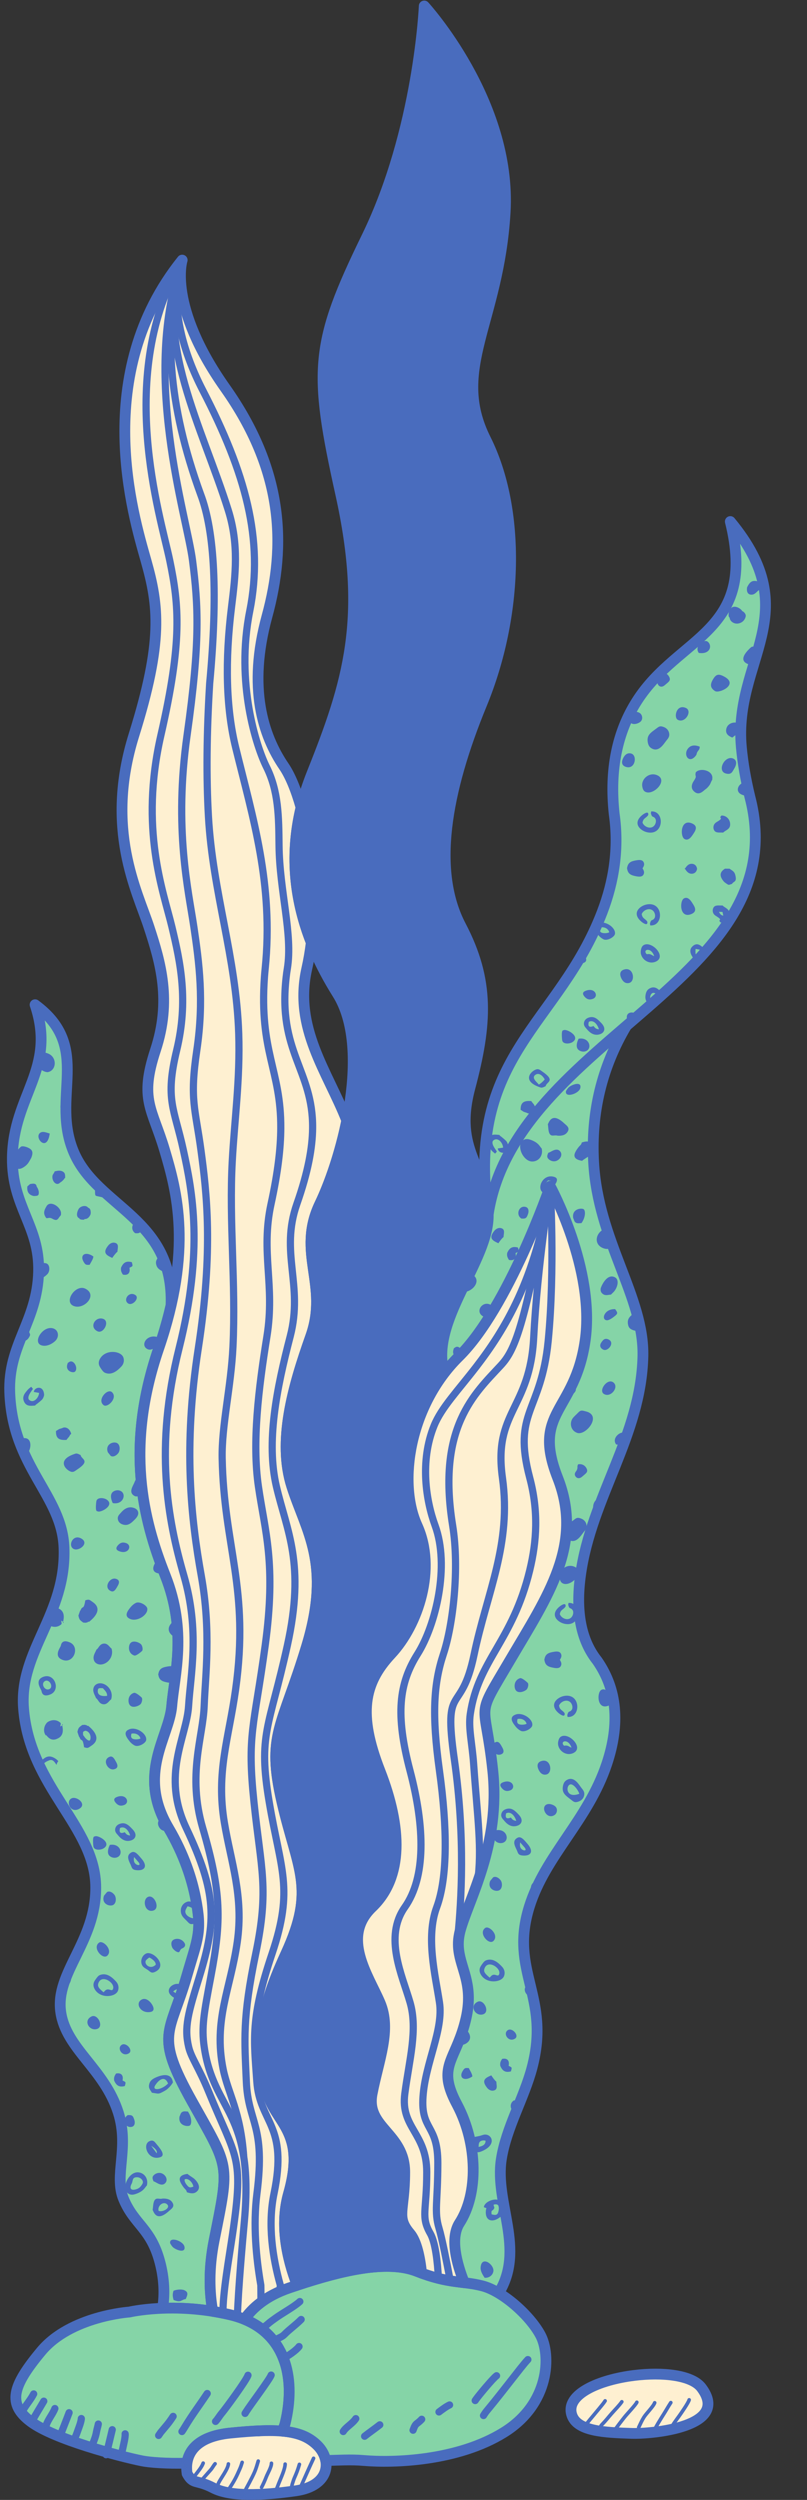 <?xml version="1.0" encoding="UTF-8"?><svg xmlns="http://www.w3.org/2000/svg" xmlns:xlink="http://www.w3.org/1999/xlink" height="409.8" preserveAspectRatio="xMidYMid meet" version="1.0" viewBox="-0.7 -0.1 132.3 409.8" width="132.3" zoomAndPan="magnify"><rect x="-0.7" y="-0.1" width="132.3" height="409.8" fill="#333333" stroke="none"/><defs><clipPath id="a"><path d="M 29 397 L 54 397 L 54 409.699 L 29 409.699 Z M 29 397"/></clipPath><clipPath id="b"><path d="M 77 84 L 125.68 84 L 125.68 200 L 77 200 Z M 77 84"/></clipPath><clipPath id="c"><path d="M 44 403 L 47 403 L 47 409.699 L 44 409.699 Z M 44 403"/></clipPath></defs><g><g id="change1_1"><path d="M 89.5 194.359 C 89.5 194.359 96.934 207.941 95.223 219.707 C 93.512 231.473 86.453 231.258 90.73 242.164 C 95.012 253.074 89.074 261.578 83.031 271.844 C 76.988 282.113 78.805 277.992 80.09 290.188 C 80.859 297.508 79.277 303.637 77.59 308.473 C 76.469 311.691 75.297 314.34 74.742 316.391 C 74.688 316.59 74.645 316.785 74.605 316.977 C 74.363 318.168 74.414 319.203 74.598 320.191 C 75.141 323.117 76.855 325.652 75.707 330.723 C 75.332 332.371 74.859 333.672 74.406 334.777 C 72.918 338.398 71.586 339.922 74.207 344.84 L 74.273 344.969 C 77.633 351.367 77.719 359.523 74.637 364.305 C 74.332 364.773 74.129 365.309 74.004 365.887 C 73.801 366.82 73.809 367.879 73.965 368.984 C 74.195 370.656 74.758 372.441 75.414 374.094 C 76.402 374.215 77.355 374.348 78.418 374.625 C 79.242 374.844 80.141 375.254 81.051 375.797 C 85.492 368.594 80.355 361.051 81.492 353.828 C 82.301 348.668 85.219 343.805 86.523 338.848 C 89.629 327.078 82.746 323.141 86.082 312.438 C 88.699 304.043 95.691 298.293 98.781 289.035 C 100.98 282.441 100.453 276.809 97.211 272.137 C 94.539 268.789 93.629 264.074 94.484 257.988 C 96.262 245.328 104.391 235.219 104.699 222.238 C 104.934 212.484 97.324 203.371 96.617 190.383 C 96.176 182.262 97.969 174.816 101.996 168.055 C 91.793 176.836 81.324 185.918 79.336 198.957 C 79.535 206.621 69.656 216.383 72.121 225.004 C 72.852 224.051 73.652 223.133 74.527 222.273 C 82.656 214.25 89.5 194.359 89.5 194.359" fill="#85d4a7" fill-rule="evenodd"/></g><g id="change2_1"><path d="M 79.035 321.23 C 78.773 321.324 78.645 321.477 78.508 321.645 C 78.398 321.781 78.234 322.016 78.125 322.188 C 77.816 322.672 77.867 323.184 78.184 323.668 C 79.141 325.152 81.547 324.875 81.934 323.824 C 82.156 323.227 81.961 322.672 81.613 322.305 C 81.105 321.766 80.18 320.82 79.035 321.23 Z M 79.578 324.086 C 79.473 324.004 79.121 323.691 78.977 323.531 C 78.805 323.348 78.59 323.066 78.695 322.691 C 79.168 320.996 81.457 322.488 81.145 323.488 C 80.988 323.98 80.652 323.57 80.238 323.609 C 79.91 323.641 79.777 323.883 79.578 324.086 Z M 92.371 291.609 C 91.934 291.805 91.695 292.105 91.586 292.699 C 91.375 293.852 92.051 294.25 92.934 294.934 C 93.348 295.254 93.52 295.465 94.219 295.195 C 94.625 295.035 94.977 294.699 95.07 294.199 C 95.184 293.594 94.84 293.277 94.586 292.938 C 94.188 292.406 93.461 291.129 92.371 291.609 Z M 94.273 293.949 C 92.379 294.641 92.121 293.223 92.469 292.664 C 93.035 291.766 94.141 293.418 94.273 293.949 Z M 78.957 362.234 C 78.781 363.867 79.887 364.285 81.047 363.512 C 81.414 363.266 81.887 362.953 81.98 362.418 C 82.105 361.699 81.754 361.312 81.566 360.836 C 81.258 360.746 81.242 360.562 80.828 360.484 C 80.047 360.328 78.715 360.898 78.621 361.707 C 78.809 361.812 78.832 361.773 79.039 361.867 Z M 79.891 362.883 C 79.801 362.098 80.004 362.387 80.242 362.031 C 80.496 361.664 80.18 361.645 80.238 361.289 C 81.066 361.086 81.172 361.582 81.039 362.297 C 80.902 363.035 80.602 363.07 79.891 362.883 Z M 91.871 280.754 C 91.562 280.227 91.055 280.273 90.949 279.477 C 91.246 278.777 92.305 278.355 92.871 279.012 C 93.117 279.301 93.273 279.863 93.008 280.215 C 92.684 280.648 92.504 280.234 92.297 281.055 L 92.348 281.348 C 94.582 281.531 94.543 277.375 91.762 277.914 C 90.633 278.133 89.219 279.34 90.918 280.754 C 91.141 280.938 91.965 281.523 91.871 280.754 Z M 91.406 284.508 C 91.043 284.648 90.898 284.945 90.809 285.41 C 90.578 286.648 91.93 287.836 93.219 287.301 C 95.082 286.523 92.75 283.988 91.406 284.508 Z M 92.062 286.039 C 91.859 286.035 91.797 286.141 91.664 285.953 C 91.16 285.254 92.512 284.887 92.996 286.391 C 92.621 286.258 92.48 286.039 92.062 286.039 Z M 78.461 349.871 C 77.918 350.051 77.84 350.055 77.242 350.172 C 76.816 350.258 76.844 350.281 76.824 351.262 C 76.801 352.352 77.133 353.016 78.227 352.566 C 81.016 351.438 79.809 349.426 78.461 349.871 Z M 77.762 351.84 C 77.781 351.461 77.762 351.113 78.066 350.906 C 78.281 350.762 78.648 350.727 78.906 350.82 C 78.906 351.508 78.383 351.695 77.762 351.84 Z M 83.82 280.961 C 82.617 281.41 83.426 282.398 83.809 282.898 C 84.059 283.219 84.344 283.449 84.66 283.621 C 85.273 283.945 86.48 283.262 86.562 282.738 C 86.727 281.723 85.008 280.52 83.82 280.961 Z M 84.145 281.688 C 84.828 281.535 85.461 281.871 85.629 282.473 C 85.398 282.609 84.91 282.656 84.578 282.594 C 84.066 282.5 84.02 282.168 84.145 281.688 Z M 82.172 296.488 C 81.789 296.637 81.547 296.93 81.484 297.285 C 81.395 297.805 81.715 298.059 81.941 298.336 C 82.34 298.828 83.082 299.555 84.16 299.164 C 84.777 298.938 85.184 298.254 84.332 297.359 C 83.734 296.734 83.16 296.105 82.172 296.488 Z M 82.277 297.148 C 83.207 296.699 83.832 297.926 83.93 298.387 C 83.41 298.305 83.34 298.203 83.043 297.836 C 83.027 297.84 81.934 298.402 82.277 297.148 Z M 84.145 301.152 C 83.246 301.625 83.668 302.441 84.008 303.152 C 84.203 303.559 84.203 303.867 84.633 304.004 C 84.953 304.102 85.562 304.109 85.879 303.98 C 86.711 303.641 86.312 302.773 85.812 302.199 C 85.273 301.582 84.746 300.836 84.145 301.152 Z M 84.574 301.91 L 85.328 302.777 C 85.777 303.383 85.035 303.328 84.715 302.91 C 84.504 302.645 84.52 302.305 84.574 301.91 Z M 97.887 276.91 C 97.117 277.312 97.152 280.332 99.117 279.473 C 99.914 279.121 99.805 278.555 99.387 277.906 C 99.133 277.512 98.617 276.531 97.887 276.91 Z M 78.746 373.281 C 79.5 373.344 80.059 372.867 80.18 372.262 C 80.402 371.137 78.203 369.523 78.09 371.633 C 78.059 372.227 78.453 372.844 78.746 373.281 Z M 84.555 274.996 C 83.918 275.191 83.598 275.781 83.676 276.453 C 83.844 277.848 85.465 277.148 85.703 276.773 C 85.859 276.527 85.98 276.07 85.852 275.801 C 85.836 275.77 84.91 274.891 84.555 274.996 Z M 88.188 288.547 C 87.492 288.699 87.258 289.176 87.551 289.895 C 87.746 290.371 88.152 290.949 88.867 290.785 C 89.949 290.543 89.637 288.223 88.188 288.547 Z M 80.141 307.648 L 79.656 308.238 C 79.184 309.465 80.359 310.016 81.023 309.816 C 81.582 309.648 81.711 308.855 81.473 308.293 C 81.328 307.949 80.668 307.34 80.141 307.648 Z M 80.672 341.137 C 80.426 340.961 79.965 340.316 79.844 340.102 C 78.91 340.508 78.141 340.867 79.16 342.152 C 79.371 342.418 79.816 342.75 80.348 342.559 C 80.945 342.344 80.672 341.66 80.672 341.137 Z M 80.605 299.922 C 82.309 299.629 82.852 301.391 81.918 301.902 C 81.371 302.203 80.664 301.953 80.426 301.562 C 80.117 301.047 80.422 300.273 80.605 299.922 Z M 77.605 328.039 C 76.191 328.719 77.227 330.48 78.488 330.102 C 79.691 329.738 78.621 327.555 77.605 328.039 Z M 78.848 315.938 C 77.664 316.781 79.445 318.812 80.195 318.074 C 81.152 317.133 79.477 315.488 78.848 315.938 Z M 88.852 295.73 C 87.926 296.258 88.961 298.234 90.211 297.43 C 90.594 297.188 90.785 296.508 90.383 296.066 C 90.117 295.777 89.344 295.449 88.852 295.73 Z M 80.609 285.465 C 79.258 285.945 80.258 287.777 81.297 287.527 C 82.012 287.355 81.926 286.836 81.629 286.324 C 81.43 285.984 81.133 285.277 80.609 285.465 Z M 81.621 337.402 C 81.469 337.664 81.219 337.949 81.316 338.555 C 81.641 339.293 82.059 339.711 83.055 339.457 C 83.281 338.73 83.219 338.828 82.684 338.535 C 82.875 337.68 82.445 337.227 81.621 337.402 Z M 81.926 292.008 C 81.391 292.172 81.074 292.445 81.582 293.031 C 81.898 293.398 82.27 293.609 82.883 293.41 C 83.941 293.07 83.391 291.562 81.926 292.008 Z M 76.734 340.285 C 76.738 339.879 76.316 339.258 76.152 338.914 C 75.562 338.855 75.461 338.918 75.219 339.281 C 74.398 340.5 75.434 341.18 76.734 340.285 Z M 82.547 332.695 C 81.703 333.258 82.656 334.738 83.715 334.094 C 84.504 333.609 83.277 332.211 82.547 332.695 Z M 93.93 234.789 C 92.832 234.41 92.656 233.152 93.176 232.41 C 93.402 232.094 93.781 231.785 94.078 231.473 C 94.508 231.016 94.707 231.094 95.402 231.277 C 98.023 231.973 95.332 235.273 93.93 234.789 Z M 84.605 188.219 C 84.402 187.203 85.09 186.355 86.148 186.695 C 87.676 187.191 87.797 187.91 88.102 188.156 C 88.391 189.32 87.609 190.328 86.52 190.301 C 85.562 190.277 84.738 189.156 84.605 188.219 Z M 92.02 263.246 C 91.703 263.77 91.195 263.715 91.078 264.508 C 91.359 265.211 92.414 265.652 92.992 265.004 C 93.242 264.723 93.406 264.16 93.148 263.805 C 92.832 263.363 92.645 263.777 92.449 262.953 L 92.508 262.66 C 94.742 262.516 94.637 266.672 91.863 266.082 C 90.734 265.848 89.344 264.617 91.066 263.23 C 91.293 263.051 92.129 262.48 92.02 263.246 Z M 91.621 259.484 C 91.258 259.336 91.117 259.035 91.039 258.57 C 90.828 257.328 92.199 256.164 93.48 256.727 C 95.328 257.531 92.953 260.027 91.621 259.484 Z M 89.113 184.18 C 89.277 183.98 89.711 182.07 91.812 184.059 C 92.137 184.367 92.75 184.719 92.391 185.363 C 92.082 185.914 91.527 186.125 90.699 186.066 C 90.176 185.906 89.734 186.277 89.414 185.77 C 89.168 185.387 89.199 184.66 89.113 184.18 Z M 97.793 211.035 C 98.078 210.25 98.934 208.715 100.066 209.258 C 101.008 209.707 100.422 211.262 99.77 211.812 L 99.461 212.121 C 99.09 212.129 98.629 212.324 98.219 212.074 C 97.859 211.855 97.684 211.535 97.793 211.035 Z M 93.27 199.578 C 93.008 198.023 94.641 197.898 94.969 198.113 C 95.324 198.34 95.305 199.477 94.621 200.402 C 94.297 200.406 93.965 200.496 93.672 200.305 C 93.398 200.121 93.398 199.777 93.27 199.578 Z M 81.852 202.684 C 81.605 202.852 81.133 203.488 81.008 203.703 C 80.082 203.277 79.316 202.906 80.359 201.641 C 80.578 201.379 81.027 201.055 81.551 201.254 C 82.148 201.48 81.863 202.156 81.852 202.684 Z M 98.316 228.414 C 97.355 227.855 98.891 225.742 99.867 226.523 C 100.824 227.285 99.441 229.074 98.316 228.414 Z M 78.566 215.723 C 77.16 215.02 78.227 213.277 79.484 213.68 C 80.68 214.059 79.574 216.227 78.566 215.723 Z M 89.195 188.859 C 89.461 188.809 89.176 188.887 89.383 188.801 C 89.738 188.652 90.594 187.98 91.137 188.641 C 91.648 189.266 91.027 190.141 90.293 190.258 C 89.875 190.316 89.488 190.137 89.266 189.934 C 88.883 189.582 89.008 189.281 89.195 188.859 Z M 88.555 272.035 L 88.539 272.035 L 88.547 271.973 L 88.539 271.906 L 88.555 271.906 C 88.703 271.043 89.18 270.82 90.078 270.676 C 90.496 270.605 91.027 270.547 91.25 270.965 C 91.48 271.402 91.23 271.73 91.082 271.992 C 91.227 272.258 91.473 272.59 91.23 273.023 C 91.004 273.438 90.473 273.371 90.055 273.293 C 89.16 273.133 88.688 272.902 88.555 272.035 Z M 94.074 239.938 C 94.734 239.812 95.234 240.145 95.469 240.625 C 95.754 241.227 95.367 241.41 94.719 241.973 C 94.039 242.559 93.496 241.934 93.535 241.527 C 93.57 241.199 93.812 241.074 93.91 240.773 C 94.051 240.344 93.859 240.383 94.074 239.938 Z M 92.078 178.801 C 92.094 178.691 92.402 178.266 92.516 178.16 C 93.039 177.672 94.68 177.102 94.441 178.242 C 94.238 179.195 91.906 179.926 92.078 178.801 Z M 82.738 206.434 C 82.594 206.164 82.344 205.879 82.453 205.273 C 82.789 204.539 83.219 204.133 84.211 204.402 C 84.422 205.129 84.363 205.031 83.82 205.316 C 83.996 206.176 83.562 206.621 82.738 206.434 Z M 100.152 214.504 C 100.562 215.082 100.637 215.211 100.074 215.652 C 99.852 215.828 99.148 216.391 98.738 216.324 C 97.805 216.184 98.41 214.414 100.152 214.504 Z M 84.691 199.641 L 84.734 199.621 C 83.816 198.992 84.387 197.438 85.492 197.75 C 85.953 197.879 86.031 198.422 85.871 198.883 C 85.629 199.578 85.508 199.723 84.691 199.641 Z M 98.207 221.145 C 97.762 220.934 97.52 220.508 97.859 220 C 98.082 219.668 98.359 219.195 98.984 219.438 C 100.219 219.922 98.992 221.516 98.207 221.145 Z M 74.383 222.418 L 74.527 222.273 C 74.715 222.086 74.902 221.891 75.09 221.691 C 75.023 221.051 74.418 220.348 73.859 220.82 C 73.691 220.941 73.758 220.785 73.652 221.102 C 73.379 221.914 73.918 222.324 74.383 222.418 Z M 76.32 208.648 C 75.844 209.641 75.348 210.637 74.867 211.645 C 76.52 212.07 78.594 209.777 76.613 208.758 C 76.52 208.711 76.418 208.672 76.32 208.648 Z M 81.129 192.418 C 80.93 192.91 80.746 193.41 80.574 193.914 C 81.129 193.715 81.465 193.09 81.129 192.418 Z M 101.258 169.344 C 101.496 168.91 101.738 168.48 101.996 168.055 L 100.648 169.215 C 100.891 169.195 100.965 169.188 101.258 169.344 Z M 96.555 188.48 C 96.551 188.191 96.551 187.902 96.555 187.617 C 96.473 187.461 96.344 187.316 96.148 187.188 C 95.68 186.883 95.102 187.051 94.68 187.176 C 94.594 187.594 94.375 187.645 94.125 187.977 C 93.926 188.238 93.727 188.52 93.59 188.824 C 93.172 189.742 93.938 190.066 94.738 190.184 C 94.887 190.012 95.613 189.602 95.828 189.422 C 96.141 189.16 96.414 188.824 96.555 188.48 Z M 99.785 204.266 C 99.43 203.281 99.082 202.281 98.758 201.262 C 97.031 201.609 96.367 203.906 98.309 204.551 C 98.875 204.738 99.387 204.59 99.785 204.266 Z M 104.328 217.91 C 104.145 216.895 103.895 215.883 103.602 214.863 C 103.547 214.898 103.492 214.941 103.434 214.992 C 102.715 215.602 102.008 215.969 102.281 217.121 C 102.398 217.617 102.668 217.789 103.129 217.957 C 103.52 218.102 103.941 218.062 104.328 217.91 Z M 104.59 224.23 C 104.621 223.859 104.645 223.484 104.664 223.109 C 104.508 223.246 104.453 223.445 104.465 223.805 L 104.477 223.836 C 104.531 224.078 104.52 224.148 104.59 224.23 Z M 101.57 236.539 C 101.734 236.094 101.898 235.645 102.055 235.191 C 101.984 235.051 101.879 234.918 101.734 234.816 C 101.137 234.391 99.508 235.57 100.305 236.68 C 100.852 236.766 101.27 236.695 101.57 236.539 Z M 97.188 247.754 C 97.449 247.043 97.715 246.332 97.988 245.629 C 96.598 245.207 96.176 247.285 96.867 247.648 C 96.973 247.703 97.082 247.738 97.188 247.754 Z M 99.43 286.789 C 99.629 285.992 99.781 285.215 99.895 284.445 C 99.672 284.477 99.438 284.598 99.191 284.863 C 98.777 285.32 98.902 285.926 99.199 286.395 C 99.301 286.559 99.379 286.688 99.43 286.789 Z M 97.945 291.246 C 98.109 290.859 98.266 290.465 98.414 290.062 C 98.035 290.199 97.812 290.719 97.945 291.246 Z M 86.777 310.504 C 87.043 309.852 87.332 309.211 87.645 308.582 C 87.438 308.422 87.203 308.344 86.969 308.41 C 86.156 308.648 86.156 309.961 86.777 310.504 Z M 86.703 327.332 C 86.543 326.598 86.371 325.883 86.199 325.172 C 86.098 325.176 85.996 325.199 85.891 325.242 C 84.816 325.719 85.383 327.207 86.703 327.332 Z M 83.863 346.16 C 84.07 345.648 84.277 345.137 84.48 344.625 C 84.309 344.25 84.098 344.172 83.457 344.227 L 83.5 344.246 C 82.68 344.785 83.008 346.066 83.863 346.16 Z M 82.73 366.395 C 82.695 366.086 82.656 365.777 82.609 365.469 C 82.457 365.824 82.543 366.133 82.73 366.395 Z M 82.797 370.711 C 82.863 370.137 82.891 369.562 82.895 368.984 C 82.754 369.125 82.648 369.266 82.609 369.387 C 82.477 369.773 82.609 370.359 82.762 370.652 C 82.773 370.672 82.785 370.691 82.797 370.711 Z M 74.906 346.285 C 75.203 346.949 75.465 347.633 75.691 348.324 C 75.703 348.312 75.715 348.297 75.723 348.285 C 76.094 348.125 76.152 347.953 76.188 347.445 L 76.164 347.207 C 76.008 346.777 75.691 346.363 75.16 346.402 L 75.152 346.293 C 75.074 346.293 74.988 346.285 74.906 346.285 Z M 75.289 332.309 C 75.211 332.574 75.129 332.832 75.043 333.078 C 75.34 333.332 75.512 333.715 75.465 334.07 C 74.898 334.238 74.957 333.969 74.629 334.227 C 74.555 334.414 74.48 334.598 74.406 334.777 L 74.332 334.961 C 74.715 335.133 75.137 335.168 75.539 334.973 C 76.949 334.273 76.348 332.91 75.289 332.309 Z M 79.898 299.398 C 79.848 299.727 79.797 300.051 79.742 300.371 C 80.121 300.059 80.102 299.711 79.898 299.398 Z M 80.914 275.426 C 80.656 275.871 80.422 276.273 80.219 276.641 C 80.457 276.445 80.633 276.18 80.816 276.074 C 80.887 275.855 80.918 275.637 80.914 275.426 Z M 85.809 267.16 C 85.477 267.727 85.141 268.297 84.797 268.867 C 85.219 268.754 85.906 268.121 85.918 268.098 C 86.047 267.844 85.949 267.418 85.809 267.16 Z M 92.18 250.07 C 92.164 250.637 92.129 251.199 92.066 251.758 C 92.195 252.062 92.402 252.258 92.707 252.398 C 93.785 252.898 94.535 251.633 94.941 251.109 C 95.203 250.773 95.555 250.465 95.449 249.855 C 95.363 249.355 95.016 249.012 94.613 248.848 C 93.918 248.562 93.746 248.773 93.328 249.09 C 92.852 249.441 92.438 249.719 92.18 250.07 Z M 93.035 226.992 C 92.75 227.586 92.457 228.137 92.168 228.66 C 92.746 228.766 93.25 228.488 93.531 228.125 C 94.078 227.41 93.164 227.098 93.164 227.094 C 93.113 227.062 93.07 227.027 93.035 226.992 Z M 94.488 207.855 C 94.52 207.996 94.551 208.141 94.582 208.281 C 94.594 208.109 94.555 207.969 94.488 207.855 Z M 89.5 194.359 C 89.5 194.359 89.582 194.512 89.73 194.801 C 90.352 194.078 91.078 193.137 90.215 192.84 C 88.234 192.168 87.156 194.887 88.43 195.453 C 88.727 195.586 88.934 195.562 89.105 195.457 C 89.363 194.754 89.5 194.359 89.5 194.359 Z M 88.715 194.676 C 88.512 194.145 88.844 193.691 89.16 193.395 L 89.629 193.473 L 88.715 194.676" fill="#496cbe" fill-rule="evenodd"/></g><path d="M 1019.961 2416.453 C 979.688 2348.836 961.758 2274.383 966.172 2193.172 C 973.242 2063.289 1049.336 1972.156 1046.992 1874.617 C 1043.906 1744.812 962.617 1643.719 944.844 1517.117 C 936.289 1456.258 945.391 1409.109 972.109 1375.633 C 1004.531 1328.914 1009.805 1272.586 987.812 1206.648 C 956.914 1114.07 886.992 1056.57 860.82 972.625 C 827.461 865.594 896.289 826.219 865.234 708.523 C 852.188 658.953 823.008 610.32 814.922 558.719 C 803.555 486.492 854.922 411.062 810.508 339.031" fill="none" stroke="#496cbe" stroke-linejoin="round" stroke-miterlimit="22.926" stroke-width="17.698" transform="matrix(.1 0 0 -.1 0 409.7)"/><g id="change1_2"><path d="M 101.996 168.055 C 114.473 157.316 126.555 147.035 122.234 130.527 C 121.539 127.648 121.074 124.941 120.84 122.41 C 119.504 108.027 131.598 100.59 119.027 85.395 C 123.543 103.598 110.598 104.066 103.738 114.773 C 100.461 119.891 99.211 126.07 99.988 133.309 C 100.797 138.984 99.953 144.375 98.023 149.418 C 91.195 167.227 76.805 172.398 78.965 195.836 C 79.168 196.785 79.305 197.812 79.336 198.957 C 81.324 185.918 91.793 176.836 101.996 168.055" fill="#85d4a7" fill-rule="evenodd"/></g><g id="change1_3"><path d="M 39.773 380.262 C 39.863 380.301 39.957 380.344 40.047 380.387 C 39.957 380.344 39.863 380.301 39.773 380.262 Z M 39.387 380.094 C 39.492 380.141 39.602 380.184 39.707 380.23 C 39.602 380.184 39.492 380.141 39.387 380.094 Z M 38.66 379.816 C 38.512 379.766 38.359 379.715 38.203 379.668 C 38.355 379.715 38.508 379.766 38.66 379.816 Z M 40.188 379.059 L 40.164 380.441 L 40.113 380.418 L 40.164 380.441 L 40.164 380.445 C 39.695 380.215 39.195 380.008 38.664 379.82 C 38.906 379.906 39.145 379.996 39.375 380.09 C 39.605 379.754 39.875 379.406 40.188 379.059 Z M 25.965 378.285 C 26.344 375.855 26.203 373.363 25.539 370.805 C 24.062 365.125 21.312 364.609 19.559 360.359 C 17.957 356.477 20.531 352.031 18.703 346.234 C 16.422 339.012 10.145 335.777 9.262 329.754 C 8.312 323.25 15.016 318.277 14.996 309.309 C 14.977 299.289 4.145 292.898 3.156 279.891 C 2.441 270.469 10.199 264.625 9.793 253.582 C 9.473 244.98 1.363 240.41 0.898 228.188 C 0.598 220.312 5.414 216.512 5.629 208.395 C 5.832 200.848 1.234 197.742 1.328 189.684 C 1.453 179.418 8.598 175.16 5.051 164.602 C 14.555 171.598 7.477 179.719 11.438 188.879 C 15.316 197.848 27.883 199.621 27.34 213.906 C 26.84 216.098 26.176 218.438 25.32 220.938 C 19.762 237.191 22.754 248.957 26.391 258.156 C 30.027 267.352 27.887 274.41 27.461 279.547 C 27.031 284.68 21.684 290.668 26.926 299.547 C 29.535 303.969 30.766 307.996 31.344 310.922 C 32.477 316.656 31.719 317.59 29.918 323.824 C 27.141 333.449 24.574 333.234 30.777 344.359 C 36.977 355.48 36.977 354.305 34.41 367.141 C 33.477 371.805 33.621 375.707 34.176 378.785 C 31.035 378.281 28.219 378.203 25.965 378.285" fill="#85d4a7" fill-rule="evenodd"/></g><path d="M 397.734 294.383 C 398.633 293.992 399.57 293.562 400.469 293.133 C 399.57 293.562 398.633 293.992 397.734 294.383 Z M 393.867 296.062 C 394.922 295.594 396.016 295.164 397.07 294.695 C 396.016 295.164 394.922 295.594 393.867 296.062 Z M 386.602 298.836 C 385.117 299.344 383.594 299.852 382.031 300.32 C 383.555 299.852 385.078 299.344 386.602 298.836 Z M 401.875 306.414 L 401.641 292.586 L 401.133 292.82 L 401.641 292.586 L 401.641 292.547 C 396.953 294.852 391.953 296.922 386.641 298.797 C 389.062 297.938 391.445 297.039 393.75 296.102 C 396.055 299.461 398.75 302.938 401.875 306.414 Z M 259.648 314.148 C 263.438 338.445 262.031 363.367 255.391 388.953 C 240.625 445.75 213.125 450.906 195.586 493.406 C 179.57 532.234 205.312 576.688 187.031 634.656 C 164.219 706.883 101.445 739.227 92.617 799.461 C 83.125 864.5 150.156 914.227 149.961 1003.914 C 149.766 1104.109 41.445 1168.016 31.562 1298.094 C 24.414 1392.312 101.992 1450.75 97.93 1561.18 C 94.727 1647.195 13.633 1692.898 8.984 1815.125 C 5.977 1893.875 54.141 1931.883 56.289 2013.055 C 58.32 2088.523 12.344 2119.578 13.281 2200.164 C 14.531 2302.82 85.977 2345.398 50.508 2450.984 C 145.547 2381.023 74.766 2299.812 114.375 2208.211 C 153.164 2118.523 278.828 2100.789 273.398 1957.938 C 268.398 1936.023 261.758 1912.625 253.203 1887.625 C 197.617 1725.086 227.539 1607.43 263.906 1515.438 C 300.273 1423.484 278.867 1352.898 274.609 1301.531 C 270.312 1250.203 216.836 1190.32 269.258 1101.531 C 295.352 1057.312 307.656 1017.039 313.438 987.781 C 324.766 930.438 317.188 921.102 299.18 858.758 C 271.406 762.508 245.742 764.656 307.773 653.406 C 369.766 542.195 369.766 553.953 344.102 425.594 C 334.766 378.953 336.211 339.93 341.758 309.148 C 310.352 314.188 282.188 314.969 259.648 314.148 Z M 259.648 314.148" fill="none" stroke="#496cbe" stroke-linejoin="round" stroke-miterlimit="22.926" stroke-width="17.698" transform="matrix(.1 0 0 -.1 0 409.7)"/><g id="change2_2"><path d="M 105.426 151.004 C 105.117 150.477 104.609 150.523 104.504 149.73 C 104.801 149.031 105.859 148.605 106.43 149.266 C 106.676 149.551 106.828 150.113 106.562 150.465 C 106.238 150.902 106.059 150.484 105.852 151.305 L 105.902 151.598 C 108.137 151.781 108.102 147.625 105.316 148.164 C 104.188 148.383 102.77 149.59 104.473 151.004 C 104.695 151.188 105.52 151.773 105.426 151.004 Z M 104.965 154.758 C 104.598 154.898 104.453 155.199 104.367 155.66 C 104.133 156.898 105.484 158.086 106.773 157.551 C 108.637 156.773 106.305 154.238 104.965 154.758 Z M 105.617 156.289 C 105.414 156.289 105.355 156.391 105.219 156.203 C 104.715 155.504 106.066 155.141 106.551 156.641 C 106.18 156.508 106.035 156.293 105.617 156.289 Z M 97.699 151.938 C 98.383 151.789 99.016 152.121 99.184 152.723 C 98.953 152.863 98.469 152.906 98.133 152.844 C 97.621 152.75 97.574 152.418 97.699 151.938 Z M 95.727 166.738 C 95.344 166.891 95.102 167.18 95.039 167.539 C 94.953 168.055 95.27 168.309 95.496 168.586 C 95.898 169.078 96.637 169.805 97.715 169.414 C 98.332 169.191 98.738 168.504 97.887 167.609 C 97.289 166.988 96.715 166.355 95.727 166.738 Z M 95.832 167.398 C 96.766 166.949 97.387 168.176 97.484 168.637 C 96.969 168.555 96.895 168.453 96.598 168.09 C 96.582 168.09 95.488 168.652 95.832 167.398 Z M 87.984 178.191 C 88.316 178.207 88.512 178.055 88.758 177.949 C 88.863 177.234 90.504 177.102 88.164 175.523 C 87.852 175.312 87.613 175.031 87.109 175.238 C 86.199 175.609 84.852 177.191 87.984 178.191 Z M 87.633 177.691 C 87.414 177.355 86.363 176.637 87.043 176.113 C 87.734 175.582 88.41 176.457 88.602 176.844 C 88.355 177.156 88.027 177.465 87.633 177.691 Z M 117.438 151.121 C 118.199 151.152 118.785 150.559 118.867 149.852 C 118.984 148.867 118.133 148.75 117.758 148.328 C 117.305 148.359 116.738 148.234 116.41 148.508 C 116.137 148.742 116.047 149.262 116.258 149.637 C 116.441 149.973 116.77 150.082 117.07 150.309 C 117.762 150.828 116.895 150.578 117.438 151.121 Z M 117.879 150 C 117.484 149.945 117.32 149.684 117.164 149.371 L 117.746 149.391 Z M 119.301 144.797 C 119.582 144.32 120.117 144.539 119.871 143.441 C 119.707 142.711 119.371 142.656 118.902 142.301 L 118.152 142.297 C 117.551 142.684 117.16 143.188 117.688 144.035 C 117.887 144.348 118.012 144.488 118.316 144.695 C 118.852 145.062 118.719 144.957 119.301 144.797 Z M 111.441 147.164 C 110.672 147.562 110.703 150.582 112.672 149.723 C 113.469 149.375 113.359 148.805 112.941 148.156 C 112.688 147.762 112.176 146.781 111.441 147.164 Z M 91.73 168.766 C 92.195 168.52 94.562 169.812 93.156 170.727 C 92.691 171.031 91.672 171.098 91.488 170.52 C 91.434 170.336 91.406 169.73 91.406 169.496 C 91.402 168.676 91.641 168.816 91.73 168.766 Z M 101.742 158.797 C 101.051 158.949 100.812 159.426 101.105 160.145 C 101.305 160.625 101.707 161.199 102.426 161.039 C 103.504 160.793 103.191 158.473 101.742 158.797 Z M 94.16 170.172 C 93.977 170.523 93.672 171.297 93.98 171.812 C 94.219 172.203 94.926 172.453 95.477 172.152 C 96.406 171.641 95.863 169.879 94.16 170.172 Z M 95.484 162.258 C 94.945 162.422 94.629 162.699 95.137 163.281 C 95.457 163.648 95.824 163.859 96.438 163.66 C 97.496 163.32 96.945 161.812 95.484 162.258 Z M 85.68 182.324 C 86.031 182.562 86.855 182.473 87.16 181.395 L 86.977 181.242 C 86.824 180.875 86.73 180.844 86.531 180.586 L 86.398 180.391 C 85.293 180.32 84.629 180.516 84.652 181.828 L 85.16 182.152 Z M 82.609 187.695 C 82.559 187.379 82.418 187.07 82.254 186.906 C 82.047 186.703 81.809 186.496 81.629 186.355 C 81.504 186.238 81.527 186.281 81.41 186.184 C 81.219 186.02 81.316 186.152 81.172 185.945 C 80.422 185.871 79.715 185.75 79.332 186.566 C 78.906 187.465 79.582 188.078 79.91 188.512 C 80.105 188.734 80.293 188.855 80.473 189.008 L 80.758 188.672 C 80.504 188.234 79.793 187.426 80.117 186.902 C 80.824 186.203 81.719 187.148 81.781 188.027 L 80.906 188.164 C 80.953 188.949 82.496 189.414 82.609 187.695 Z M 106.262 122.648 C 105.828 122.449 105.594 122.145 105.492 121.551 C 105.305 120.395 105.984 120.008 106.883 119.34 C 107.301 119.027 107.473 118.816 108.168 119.098 C 108.57 119.266 108.918 119.605 109.004 120.109 C 109.109 120.715 108.758 121.023 108.496 121.363 C 108.09 121.887 107.344 123.152 106.262 122.648 Z M 105.574 133.5 C 105.258 134.02 104.754 133.965 104.633 134.758 C 104.918 135.461 105.969 135.902 106.547 135.254 C 106.801 134.973 106.961 134.41 106.703 134.055 C 106.387 133.613 106.199 134.027 106.004 133.203 L 106.062 132.91 C 108.301 132.766 108.191 136.922 105.418 136.336 C 104.293 136.098 102.898 134.867 104.621 133.484 C 104.848 133.305 105.684 132.73 105.574 133.5 Z M 105.176 129.734 C 104.812 129.59 104.676 129.289 104.594 128.82 C 104.387 127.578 105.754 126.418 107.035 126.977 C 108.883 127.781 106.508 130.277 105.176 129.734 Z M 116.527 113.188 C 115.789 112.711 115.645 112.172 116.188 111.262 C 116.688 110.43 117.074 110.301 118.012 110.801 C 120.484 112.113 117.195 113.617 116.527 113.188 Z M 117.586 133.586 C 118.352 133.57 118.926 134.172 118.996 134.883 C 119.098 135.867 118.242 135.969 117.859 136.383 C 117.406 136.344 116.84 136.461 116.52 136.18 C 116.242 135.941 116.164 135.422 116.383 135.051 C 116.57 134.719 116.902 134.613 117.207 134.395 C 117.906 133.887 117.035 134.117 117.586 133.586 Z M 111.523 137.441 C 110.762 137.027 110.848 134.008 112.801 134.902 C 113.59 135.266 113.473 135.832 113.043 136.473 C 112.781 136.863 112.25 137.836 111.523 137.441 Z M 118.32 126.703 C 116.77 126.312 118.109 123.703 119.469 124.23 C 120.18 124.512 120.035 125.281 119.719 125.809 C 119.359 126.402 119.238 126.93 118.32 126.703 Z M 119.352 120.809 C 118.836 120.594 118.242 120.281 118.348 119.504 C 118.52 118.223 120.16 118.113 120.523 118.637 L 120.684 119.332 C 120.664 119.555 120.645 119.551 120.605 119.641 C 120.461 119.969 119.68 120.57 119.352 120.809 Z M 102.023 125.645 C 101.336 125.477 101.105 125 101.414 124.285 C 101.617 123.809 102.031 123.238 102.746 123.414 C 103.82 123.676 103.469 125.992 102.023 125.645 Z M 121.777 96.176 C 122.047 95.656 122.344 95.09 123.066 95.129 C 124.129 95.18 123.941 95.891 123.84 96.551 C 123.391 96.797 123.137 97.383 122.492 97.383 C 121.832 97.383 121.668 96.789 121.777 96.176 Z M 110.422 117.898 C 109.699 117.52 110.195 115.262 111.742 115.953 C 112.859 116.449 111.625 118.527 110.422 117.898 Z M 114.016 122.301 C 113.996 122.789 113.859 122.805 113.672 123.094 C 113.422 123.469 113.617 123.48 113.312 123.844 C 112.164 125.223 111.152 123.398 112.27 122.414 C 112.746 121.988 113.434 122.055 114.016 122.301 Z M 102.812 118.473 C 101.898 117.93 102.965 115.973 104.199 116.793 C 104.578 117.047 104.758 117.727 104.348 118.164 C 104.078 118.445 103.301 118.762 102.812 118.473 Z M 102.109 142.285 L 102.094 142.285 L 102.102 142.223 L 102.094 142.16 L 102.109 142.16 C 102.258 141.293 102.734 141.07 103.633 140.926 C 104.051 140.855 104.586 140.797 104.805 141.215 C 105.035 141.656 104.789 141.98 104.637 142.242 C 104.781 142.508 105.027 142.84 104.789 143.273 C 104.559 143.688 104.027 143.621 103.609 143.547 C 102.715 143.383 102.242 143.152 102.109 142.285 Z M 107.629 110.188 C 108.289 110.062 108.789 110.395 109.02 110.879 C 109.309 111.477 108.926 111.664 108.277 112.223 C 107.594 112.809 107.055 112.184 107.094 111.781 C 107.125 111.449 107.367 111.324 107.465 111.023 C 107.605 110.598 107.414 110.633 107.629 110.188 Z M 113.859 106.93 C 113.062 105.82 114.691 104.641 115.289 105.066 C 116.121 105.66 115.758 107.23 113.859 106.93 Z M 118.781 100.262 C 118.984 99.805 119.145 99.367 119.723 99.359 C 120.211 99.352 120.812 99.75 120.973 100.066 C 121.227 100.168 121.613 100.523 121.555 100.93 C 121.43 101.551 120.969 102.004 120.324 102.109 C 119.598 102.23 118.938 101.711 118.922 101.152 C 118.66 100.969 118.75 100.625 118.781 100.262 Z M 116.07 127.605 L 116.066 127.727 C 115.82 128.09 115.82 128.344 115.582 128.652 C 115.375 128.922 115.152 129.172 114.875 129.344 C 114.32 129.844 113.699 130.324 112.965 129.516 C 112.559 129.051 112.691 128.445 113 127.984 C 113.68 126.953 113.168 127.328 113.363 126.512 C 114.047 125.688 116.305 126.176 116.07 127.605 Z M 113.582 142.383 L 113.566 142.383 C 113.477 142.867 113.09 143.184 112.559 143.121 C 112.102 143.066 111.812 142.664 111.629 142.367 L 111.547 142.367 L 111.59 142.305 L 111.547 142.238 L 111.629 142.238 C 111.82 141.945 112.113 141.547 112.57 141.504 C 113.102 141.449 113.488 141.773 113.566 142.258 L 113.582 142.258 C 113.582 142.277 113.578 142.301 113.574 142.32 C 113.578 142.34 113.578 142.363 113.582 142.383 Z M 97.164 172.262 C 97.504 171.961 97.844 171.66 98.184 171.359 C 98.027 171.309 97.867 171.316 97.699 171.402 C 97.273 171.629 97.145 171.93 97.164 172.262 Z M 79.082 196.426 C 79.211 197.156 79.301 197.941 79.332 198.789 L 79.359 198.793 C 79.469 198.117 79.598 197.449 79.75 196.797 C 79.586 196.629 79.344 196.484 79.082 196.426 Z M 94.879 156.059 C 94.594 156.562 94.301 157.062 94.008 157.547 C 94.246 157.746 94.547 157.852 94.852 157.777 C 95.566 157.605 95.48 157.086 95.184 156.578 C 95.102 156.438 95.004 156.234 94.879 156.059 Z M 97.273 151.254 C 97.121 151.602 96.969 151.941 96.816 152.277 C 96.938 152.605 97.195 152.926 97.367 153.148 C 97.613 153.469 97.898 153.699 98.219 153.871 C 98.828 154.195 100.035 153.512 100.117 152.992 C 100.281 151.973 98.562 150.77 97.375 151.211 C 97.34 151.227 97.305 151.238 97.273 151.254 Z M 99.188 145.844 C 99.047 146.363 98.895 146.879 98.73 147.391 C 98.98 147.285 99.184 147.141 99.258 147.027 C 99.414 146.781 99.539 146.32 99.406 146.051 C 99.402 146.043 99.316 145.957 99.188 145.844 Z M 99.801 130.797 C 99.824 131.336 99.859 131.879 99.906 132.434 C 100.188 132.121 100.352 131.762 100.305 131.422 C 100.273 131.215 100.07 130.984 99.801 130.797 Z M 119.922 93.414 C 119.879 94.121 119.789 94.789 119.668 95.426 C 120.051 95.414 120.191 95.41 120.449 95.168 L 120.496 95.105 C 120.895 94.496 120.34 93.762 119.922 93.414 Z M 119.129 85.828 C 119.18 86.035 119.227 86.238 119.27 86.438 C 119.277 86.262 119.25 86.086 119.18 85.918 C 119.164 85.887 119.148 85.855 119.129 85.828 Z M 123.41 92.367 C 123.281 92.059 123.145 91.746 122.992 91.43 C 123.012 91.793 123.156 92.117 123.41 92.367 Z M 122.961 108.492 C 123.168 107.797 123.375 107.105 123.57 106.418 C 123.461 106.289 123.309 106.168 123.113 106.047 C 122.691 105.785 122.547 105.867 122.188 106.223 C 121.492 106.906 120.422 108.16 121.906 108.75 C 122.293 108.902 122.664 108.738 122.961 108.492 Z M 122.047 129.719 C 121.926 129.188 121.812 128.668 121.707 128.148 L 121.684 128.109 C 120.441 128.07 119.629 129.609 120.891 130.152 C 121.188 130.281 121.379 130.355 121.645 130.191 C 121.719 130.145 121.938 129.898 122.047 129.719 Z M 122.848 133.484 C 122.785 133.086 122.715 132.684 122.637 132.277 C 122.566 132.684 122.625 133.137 122.848 133.484 Z M 113.062 157.945 C 113.324 157.668 113.586 157.395 113.844 157.117 C 113.781 157.07 113.723 157.012 113.656 156.941 C 113.305 156.547 113.285 156.16 113.336 155.449 L 114.062 155.586 C 114.324 155.883 114.445 155.922 114.66 156.223 C 114.809 156.055 114.957 155.887 115.105 155.719 C 114.969 155.566 114.82 155.426 114.652 155.32 C 114.105 154.809 113.492 154.312 112.746 155.113 C 112.328 155.57 112.453 156.176 112.754 156.645 C 113.363 157.602 112.984 157.355 113.062 157.945 Z M 105.867 164.703 L 106.367 164.262 C 105.828 163.98 105.801 163.273 106.023 162.914 C 106.387 162.34 106.973 162.812 107.379 163.363 L 107.918 162.879 C 107.496 162.289 106.84 161.461 105.93 161.863 C 105.492 162.055 105.25 162.355 105.141 162.949 C 104.984 163.809 105.32 164.25 105.867 164.703 Z M 102.512 167.609 C 103 167.188 103.484 166.77 103.969 166.352 L 103.938 166.316 C 103.676 166.027 102.898 165.703 102.406 165.98 C 101.844 166.305 102.012 167.172 102.512 167.609" fill="#496cbe" fill-rule="evenodd"/></g><g id="change2_3"><path d="M 9.473 282.555 C 9.477 282.562 9.902 282.531 9.191 282.922 C 9.219 282.473 9.391 282.434 9.094 282.215 C 9.082 282.203 9.059 282.188 9.043 282.18 C 9.027 282.168 9.004 282.152 8.988 282.145 C 8.973 282.133 8.949 282.113 8.934 282.105 C 8.199 281.645 7.301 281.973 6.961 282.324 L 6.848 282.477 C 6.465 283.016 6.422 283.734 6.715 284.242 C 7.027 284.785 6.594 283.992 6.988 284.465 C 7.348 284.895 7.809 285.23 8.523 284.988 L 8.777 284.875 C 9.992 284.312 9.508 282.922 9.473 282.555 Z M 15.738 323.637 C 15.473 323.73 15.344 323.883 15.211 324.051 C 15.098 324.188 14.938 324.418 14.828 324.59 C 14.52 325.078 14.57 325.586 14.883 326.074 C 15.84 327.559 18.25 327.281 18.637 326.23 C 18.855 325.629 18.66 325.074 18.316 324.711 C 17.809 324.168 16.883 323.223 15.738 323.637 Z M 16.277 326.488 C 16.176 326.406 15.824 326.094 15.676 325.934 C 15.508 325.75 15.289 325.469 15.395 325.094 C 15.871 323.402 18.16 324.891 17.844 325.891 C 17.691 326.387 17.355 325.977 16.941 326.016 C 16.613 326.047 16.48 326.285 16.277 326.488 Z M 30.043 312.391 C 29.773 312.852 29.473 313.27 29.887 313.789 C 30.117 314.082 30.777 314.477 31.379 314.324 C 32.359 314.078 31.191 312.566 30.043 312.391 Z M 19.879 358.047 C 19.656 359.059 20.328 359.922 21.395 359.598 C 22.93 359.129 23.066 358.414 23.375 358.168 C 23.68 357.012 22.918 355.988 21.824 355.996 C 20.867 356.008 20.027 357.109 19.879 358.047 Z M 22.652 357.887 C 22.367 358.355 22.137 358.648 21.523 358.805 C 20.652 359.023 20.527 358.508 20.883 357.867 C 21.141 357.402 20.895 356.77 21.816 356.805 C 21.824 356.805 21.836 356.805 21.844 356.805 C 22.363 356.844 22.945 357.402 22.652 357.887 Z M 24.203 342.949 C 25.438 343.121 25.207 343.246 26.348 342.617 C 26.828 342.355 27.383 341.742 27.648 341.266 C 27.441 339.77 26.117 339.898 24.91 340.418 C 24.383 340.648 23.961 340.918 23.797 341.422 C 23.547 342.195 23.938 342.473 24.203 342.949 Z M 26.852 341.441 C 25.785 342.535 24.16 342.684 24.742 341.742 C 25.109 341.145 26.207 339.875 26.852 341.441 Z M 15.043 278.273 C 15.371 278.418 15.488 279.148 16.164 279.262 C 16.887 279.387 17.18 278.672 17.52 278.48 C 17.93 277.223 17.008 276.047 16.008 275.859 C 15.348 275.734 14.824 276.059 14.664 276.512 C 14.414 277.207 14.852 277.734 15.043 278.273 Z M 16.168 276.641 C 16.477 277.004 16.898 277.328 16.855 277.898 C 14.887 278.125 15.375 276.793 15.387 276.777 C 15.504 276.57 15.867 276.629 16.168 276.641 Z M 24.32 362.164 C 24.477 362.363 24.875 364.281 27.012 362.332 C 27.344 362.027 27.961 361.684 27.613 361.035 C 27.312 360.48 26.762 360.262 25.934 360.301 C 25.41 360.453 24.973 360.078 24.645 360.578 C 24.391 360.961 24.41 361.684 24.32 362.164 Z M 25.297 362.312 C 25.07 361.402 26.207 360.621 26.766 361.324 C 27.227 361.906 25.898 362.586 25.297 362.312 Z M 20.52 283.363 C 19.32 283.816 20.129 284.805 20.512 285.301 C 20.758 285.621 21.043 285.855 21.363 286.023 C 21.977 286.352 23.184 285.664 23.266 285.145 C 23.426 284.125 21.707 282.922 20.52 283.363 Z M 20.848 284.09 C 21.531 283.941 22.164 284.273 22.332 284.875 C 22.102 285.016 21.613 285.059 21.281 284.996 C 20.77 284.902 20.719 284.57 20.848 284.09 Z M 18.875 298.895 C 18.492 299.043 18.25 299.332 18.188 299.691 C 18.098 300.211 18.414 300.461 18.645 300.738 C 19.043 301.23 19.781 301.957 20.859 301.566 C 21.477 301.344 21.887 300.656 21.031 299.766 C 20.438 299.141 19.863 298.508 18.875 298.895 Z M 18.977 299.555 C 19.91 299.105 20.531 300.328 20.633 300.789 C 20.113 300.711 20.039 300.609 19.746 300.242 C 19.73 300.242 18.637 300.809 18.977 299.555 Z M 29.934 359.266 C 30.352 359.398 30.93 359.574 31.402 359.273 C 32.348 358.676 31.836 357.656 31.121 357.035 C 30.906 356.852 30.188 356.43 30.043 356.254 C 29.242 356.359 28.469 356.668 28.871 357.598 C 29.004 357.902 29.199 358.188 29.395 358.453 C 29.637 358.785 29.855 358.844 29.934 359.266 Z M 29.582 357.148 C 30.156 356.891 30.879 357.637 31.004 358.34 C 30.527 358.512 30.352 358.555 30.031 358.195 C 29.832 357.973 29.477 357.523 29.582 357.148 Z M 27.695 326.352 C 27.98 326.57 28.551 326.957 28.887 326.832 C 29.059 326.516 28.859 326.082 28.602 326.008 C 28.234 325.902 27.848 326.191 27.695 326.352 Z M 23.262 320.129 C 22.441 320.496 22.211 321.664 22.75 322.27 C 22.98 322.527 23.406 322.711 23.66 322.922 C 24.055 323.254 24.234 323.387 24.781 323.113 C 26.863 322.07 24.359 319.637 23.262 320.129 Z M 24.832 321.969 C 23.906 322.875 22.852 321.852 23.227 321.258 C 23.305 321.137 23.645 320.859 23.785 320.785 C 24.152 320.965 24.863 321.418 24.832 321.969 Z M 6.469 274.75 C 4.918 275.27 5.945 276.68 6.086 277.027 C 6.141 277.164 6.168 278.238 7.574 277.652 C 9.27 276.945 8.293 274.145 6.469 274.75 Z M 6.598 275.516 C 7.324 274.98 8.133 276.383 7.426 276.77 C 6.703 277.164 5.961 275.984 6.598 275.516 Z M 20.848 303.555 C 19.949 304.027 20.367 304.848 20.707 305.555 C 20.902 305.965 20.902 306.273 21.336 306.406 C 21.652 306.508 22.262 306.516 22.582 306.387 C 23.414 306.043 23.016 305.176 22.516 304.605 C 21.977 303.984 21.449 303.238 20.848 303.555 Z M 21.273 304.312 L 22.031 305.184 C 22.48 305.785 21.738 305.734 21.414 305.316 C 21.207 305.047 21.219 304.707 21.273 304.312 Z M 23.824 350.883 C 24.297 350.68 24.543 350.863 24.77 351.141 C 25.359 351.863 26.613 353.184 25.562 353.523 C 23.574 354.16 22.543 351.426 23.824 350.883 Z M 24.094 351.664 C 24.145 351.68 25.227 352.297 24.988 352.883 L 24.523 352.949 C 24.211 352.648 23.883 352.191 24.094 351.664 Z M 22.594 327.648 C 21.375 328.184 22.266 330.02 23.965 329.711 C 24.797 329.559 24.441 328.781 24.113 328.324 C 23.883 328 23.254 327.355 22.594 327.648 Z M 21.258 277.402 C 20.621 277.598 20.301 278.188 20.379 278.855 C 20.543 280.254 22.168 279.555 22.406 279.18 C 22.559 278.934 22.684 278.477 22.555 278.203 C 22.539 278.172 21.613 277.293 21.258 277.402 Z M 27.758 376.922 C 29.004 377.434 28.973 376.875 29.75 376.773 C 30 376.172 30.293 375.664 29.508 375.32 C 29.027 375.109 28.125 375.23 27.746 375.422 C 27.555 376.004 27.602 376.34 27.758 376.922 Z M 14.875 300.922 C 15.34 300.672 17.707 301.965 16.305 302.879 C 15.836 303.188 14.82 303.25 14.637 302.672 C 14.578 302.488 14.551 301.883 14.551 301.652 C 14.551 300.828 14.785 300.969 14.875 300.922 Z M 28.734 346.836 C 28.445 348.391 30.078 348.539 30.41 348.332 C 30.766 348.109 30.77 346.977 30.102 346.035 C 29.777 346.027 29.445 345.93 29.148 346.121 C 28.871 346.297 28.867 346.641 28.734 346.836 Z M 16.844 310.055 L 16.355 310.645 C 15.887 311.867 17.062 312.418 17.723 312.223 C 18.281 312.055 18.414 311.262 18.172 310.695 C 18.027 310.355 17.371 309.746 16.844 310.055 Z M 17.309 302.324 C 17.125 302.68 16.82 303.449 17.129 303.965 C 17.363 304.355 18.074 304.605 18.621 304.305 C 19.555 303.793 19.012 302.031 17.309 302.324 Z M 23.668 310.812 C 22.574 311.133 22.957 313.418 24.352 313.109 C 25.641 312.824 24.66 310.527 23.668 310.812 Z M 14.309 330.445 C 12.895 331.121 13.93 332.883 15.191 332.504 C 16.395 332.145 15.324 329.961 14.309 330.445 Z M 27.98 317.773 C 27.105 318.02 27.422 318.973 27.586 319.242 C 27.684 319.402 27.992 319.695 28.164 319.785 C 28.906 320.184 28.621 319.617 29.098 319.324 C 29.102 319.32 30.02 319.023 29.48 318.301 C 29.188 317.898 28.621 317.598 27.98 317.773 Z M 15.551 318.34 C 14.363 319.188 16.148 321.215 16.898 320.48 C 17.852 319.535 16.18 317.895 15.551 318.34 Z M 24.477 357.484 C 24.742 357.543 24.461 357.457 24.664 357.547 C 25.016 357.703 25.863 358.391 26.418 357.734 C 26.938 357.121 26.332 356.234 25.602 356.105 C 25.184 356.039 24.793 356.215 24.566 356.414 C 24.176 356.758 24.297 357.059 24.477 357.484 Z M 11.023 294.699 C 10.031 295.188 10.824 297.133 12.184 296.465 C 13.695 295.727 11.914 294.266 11.023 294.699 Z M 27.188 367.594 C 27.203 367.703 27.504 368.133 27.613 368.238 C 28.129 368.738 29.762 369.336 29.543 368.191 C 29.355 367.23 27.035 366.465 27.188 367.594 Z M 17.309 287.867 C 15.961 288.348 16.961 290.184 18 289.93 C 18.711 289.758 18.629 289.238 18.332 288.73 C 18.133 288.391 17.836 287.684 17.309 287.867 Z M 18.32 339.805 C 18.172 340.07 17.918 340.352 18.016 340.957 C 18.344 341.695 18.762 342.113 19.758 341.859 C 19.98 341.137 19.922 341.23 19.387 340.941 C 19.578 340.082 19.148 339.629 18.32 339.805 Z M 20.156 346.629 L 20.203 346.648 C 19.273 347.262 19.82 348.824 20.93 348.535 C 21.391 348.414 21.48 347.871 21.324 347.406 C 21.098 346.707 20.977 346.562 20.156 346.629 Z M 6.109 288.441 L 5.922 289.047 L 5.887 289.48 C 6.332 289.773 7.051 290.668 7.316 290.816 C 7.738 291.055 7.406 290.926 7.539 290.84 C 7.383 290.629 7.156 290.238 7.02 290.102 C 6.91 289.992 5.41 289.191 7.406 288.453 C 8.012 288.23 8.305 288.855 8.566 289.211 C 8.605 289.066 8.602 289.031 8.664 288.902 C 8.676 288.875 8.715 288.805 8.73 288.777 C 8.863 288.566 8.77 288.719 8.863 288.617 C 8.695 288.34 8.008 287.855 7.48 287.832 C 6.715 287.797 6.371 288.363 6.109 288.441 Z M 18.629 294.41 C 18.09 294.574 17.777 294.852 18.281 295.434 C 18.602 295.801 18.973 296.012 19.586 295.812 C 20.645 295.473 20.094 293.969 18.629 294.41 Z M 19.246 335.102 C 18.406 335.66 19.359 337.145 20.418 336.496 C 21.207 336.016 19.977 334.613 19.246 335.102 Z M 12.93 284.336 C 12.898 283.801 12.836 283.766 13.297 283.609 C 13.895 283.684 14.297 284.387 14.094 285.082 C 14.078 285.098 14.008 285.488 13.391 284.91 C 13.168 284.699 13.137 284.555 12.93 284.336 Z M 13.016 282.648 L 12.785 282.664 C 12.32 283.027 12.152 283.027 11.992 283.805 L 12.27 284.629 L 12.32 284.629 C 12.637 285.57 12.836 284.578 13.082 286.312 C 13.742 286.535 13.75 286.414 14.285 286.062 C 15.91 285.004 14.789 283.625 13.746 282.793 L 13.586 282.816 C 13.449 282.641 13.668 282.766 13.324 282.668 C 13.156 282.617 13.199 282.645 13.016 282.648 Z M 16.578 224.961 C 16.32 224.859 16.191 224.707 16.059 224.535 C 15.949 224.398 15.793 224.164 15.688 223.988 C 15.387 223.496 15.445 222.988 15.77 222.508 C 16.75 221.039 19.152 221.359 19.523 222.414 C 19.73 223.02 19.527 223.57 19.176 223.93 C 18.66 224.461 17.719 225.391 16.578 224.961 Z M 2.793 187.836 C 2.613 187.91 0.621 189.797 1.676 191.109 C 2.176 191.73 2.762 191.547 3.352 191.117 C 3.895 190.723 4.047 190.375 4.43 189.688 C 4.66 189.102 4.738 188.629 4.297 188.266 C 4.043 188.051 3.238 187.703 2.793 187.836 Z M 15.113 270.301 C 15.441 270.164 15.57 269.438 16.246 269.332 C 16.973 269.223 17.258 269.941 17.59 270.141 C 17.977 271.406 17.039 272.562 16.035 272.734 C 15.371 272.848 14.855 272.516 14.703 272.062 C 14.465 271.355 14.91 270.836 15.113 270.301 Z M 11.555 214.043 C 9.551 213.504 11.652 210.309 13.316 211.16 C 15.305 212.184 13.207 214.488 11.555 214.043 Z M 20.676 265.305 C 19.48 264.836 20.309 263.859 20.699 263.367 C 20.953 263.055 21.242 262.824 21.562 262.66 C 22.18 262.348 23.375 263.055 23.449 263.574 C 23.594 264.598 21.855 265.77 20.676 265.305 Z M 6.199 220.465 C 7.078 220.676 8.008 220.082 8.41 219.664 C 9.051 218.992 8.887 217.918 8.012 217.656 C 6.293 217.141 4.508 220.062 6.199 220.465 Z M 19.293 249.754 C 18.914 249.598 18.676 249.301 18.621 248.941 C 18.539 248.422 18.863 248.176 19.094 247.902 C 19.504 247.414 20.254 246.703 21.324 247.109 C 21.941 247.348 22.336 248.039 21.465 248.918 C 20.859 249.531 20.273 250.152 19.293 249.754 Z M 9.598 272.012 C 8.055 271.469 9.105 270.074 9.254 269.73 C 9.312 269.594 9.355 268.523 10.754 269.133 C 12.438 269.867 11.41 272.652 9.598 272.012 Z M 11.746 238.168 C 12.078 238.16 12.27 238.316 12.52 238.426 C 12.609 239.141 14.246 239.301 11.883 240.84 C 11.566 241.047 11.32 241.32 10.82 241.105 C 9.914 240.723 8.598 239.117 11.746 238.168 Z M 23.5 221.066 C 22.293 220.508 23.215 218.688 24.91 219.027 C 25.738 219.191 25.367 219.961 25.031 220.414 C 24.797 220.734 24.156 221.367 23.5 221.066 Z M 21.309 271.281 C 20.676 271.074 20.367 270.48 20.457 269.812 C 20.645 268.418 22.258 269.145 22.488 269.523 C 22.641 269.773 22.754 270.23 22.621 270.5 C 22.605 270.531 21.664 271.395 21.309 271.281 Z M 15.332 247.656 C 15.789 247.91 18.18 246.66 16.793 245.723 C 16.328 245.406 15.316 245.328 15.121 245.898 C 15.059 246.086 15.023 246.688 15.02 246.922 C 15.004 247.742 15.238 247.605 15.332 247.656 Z M 17.453 238.559 L 16.977 237.961 C 16.527 236.727 17.715 236.195 18.371 236.406 C 18.926 236.582 19.043 237.379 18.793 237.938 C 18.645 238.277 17.973 238.875 17.453 238.559 Z M 18.555 205.086 C 18.309 205.254 17.836 205.895 17.707 206.105 C 16.785 205.684 16.02 205.312 17.062 204.047 C 17.277 203.781 17.727 203.461 18.254 203.66 C 18.848 203.887 18.566 204.559 18.555 205.086 Z M 17.785 246.293 C 17.609 245.938 17.316 245.16 17.637 244.648 C 17.879 244.262 18.59 244.023 19.133 244.336 C 20.055 244.863 19.48 246.617 17.785 246.293 Z M 15.266 218.125 C 13.863 217.426 14.93 215.684 16.184 216.082 C 17.383 216.465 16.273 218.629 15.266 218.125 Z M 16.301 230.25 C 15.133 229.387 16.949 227.387 17.684 228.137 C 18.625 229.094 16.922 230.711 16.301 230.25 Z M 11.375 253.812 C 10.391 253.309 11.215 251.375 12.562 252.066 C 14.059 252.828 12.254 254.262 11.375 253.812 Z M 17.543 260.746 C 16.199 260.246 17.23 258.43 18.266 258.695 C 18.973 258.883 18.883 259.398 18.578 259.902 C 18.371 260.238 18.062 260.941 17.543 260.746 Z M 19.438 208.836 C 19.293 208.57 19.047 208.281 19.152 207.68 C 19.492 206.945 19.918 206.535 20.91 206.805 C 21.121 207.535 21.066 207.438 20.523 207.719 C 20.699 208.578 20.262 209.027 19.438 208.836 Z M 7.453 185.715 C 7.008 189.012 4.703 186.191 5.988 185.535 C 6.426 185.312 7.012 185.602 7.453 185.715 Z M 18.973 254.23 C 18.438 254.059 18.129 253.773 18.645 253.199 C 18.969 252.84 19.344 252.637 19.953 252.844 C 21.004 253.199 20.43 254.695 18.973 254.23 Z M 14.605 205.867 C 14.602 206.273 14.168 206.891 13.996 207.23 C 13.406 207.277 13.309 207.215 13.07 206.848 C 12.27 205.613 13.32 204.949 14.605 205.867 Z M 6.953 197.586 C 7.59 196.621 9.258 197.773 9.301 198.719 C 9.316 199.125 9.281 199.105 9.137 199.266 L 8.797 199.727 C 8.586 199.891 8.523 199.922 8.223 199.84 C 8.008 199.777 7.828 199.629 7.637 199.574 C 7.312 199.48 7.281 199.602 6.895 199.586 C 6.363 198.879 6.465 198.387 6.953 197.586 Z M 20.285 213.555 C 19.453 212.98 20.43 211.516 21.477 212.18 C 22.262 212.676 21.004 214.055 20.285 213.555 Z M 10.559 223.227 C 11.344 222.566 12.211 224.195 11.582 224.758 C 11.289 225.02 9.957 224.691 10.352 223.508 C 10.457 223.188 10.391 223.348 10.559 223.227 Z M 5.312 194.422 C 5.5 194.645 5.66 195.074 5.664 195.371 C 5.68 195.969 5.387 195.93 4.855 195.961 C 4.047 195.816 3.664 195.25 3.789 194.379 L 4.227 193.996 C 4.82 193.883 5.238 193.859 5.312 194.422 Z M 8.473 191.875 C 8.859 191.781 9.281 191.75 9.629 191.969 C 9.984 192.188 9.98 192.48 9.988 192.996 L 9.898 193.02 C 9.785 193.219 9.93 193.02 9.742 193.258 C 9.727 193.277 9.586 193.426 9.566 193.445 C 9.395 193.605 9.371 193.621 9.156 193.754 C 8.57 194.395 7.746 193.539 7.906 192.609 C 8.039 192.242 8.148 192.27 8.262 191.914 Z M 9.512 234 C 9.867 233.766 10.691 233.871 10.977 234.953 L 10.789 235.102 C 10.633 235.469 10.539 235.496 10.336 235.754 L 10.199 235.941 C 9.094 235.996 8.434 235.789 8.477 234.48 L 8.992 234.16 Z M 13.156 265.898 L 12.93 265.875 C 12.473 265.504 12.301 265.5 12.156 264.723 L 12.445 263.902 L 12.496 263.902 C 12.832 262.965 13.012 263.961 13.285 262.234 C 13.949 262.02 13.957 262.145 14.484 262.504 C 16.094 263.59 14.949 264.949 13.891 265.762 L 13.73 265.734 C 13.594 265.906 13.812 265.789 13.469 265.879 C 13.297 265.926 13.344 265.902 13.156 265.898 Z M 6.535 228.574 C 6.48 228.891 6.332 229.195 6.164 229.359 C 5.957 229.559 5.715 229.762 5.531 229.895 C 5.406 230.012 5.426 229.973 5.309 230.066 C 5.117 230.227 5.215 230.094 5.066 230.301 C 4.316 230.363 3.605 230.473 3.238 229.648 C 2.832 228.742 3.516 228.141 3.852 227.711 C 4.051 227.492 4.238 227.379 4.418 227.227 L 4.699 227.57 C 4.438 228 3.715 228.797 4.031 229.328 C 4.723 230.035 5.633 229.109 5.715 228.23 L 4.844 228.078 C 4.898 227.293 6.453 226.855 6.535 228.574 Z M 14.18 198.699 L 14.152 198.941 C 13.988 199.367 13.664 199.773 13.133 199.727 L 13.121 199.836 C 12.953 199.836 12.762 199.855 12.594 199.812 C 12.227 199.719 12.391 199.699 12.312 199.617 C 11.695 199.367 11.93 198.512 12.199 198.074 C 12.504 197.586 13.402 197.402 13.73 197.855 C 14.098 198.02 14.152 198.191 14.18 198.699 Z M 34.352 367.449 C 34.191 368.289 34.062 369.105 33.969 369.898 C 33.859 369.645 33.75 369.434 33.711 369.121 C 33.617 368.391 33.902 367.812 34.352 367.449 Z M 29.398 325.531 C 29.09 326.488 28.793 327.336 28.52 328.102 C 28.359 328.082 28.219 327.98 28.105 327.773 C 27.816 327.238 27.789 327.426 27.367 327.035 C 26.637 326.367 26.996 325.574 27.754 325.238 C 28.383 324.957 28.992 325.141 29.398 325.531 Z M 31.582 312.219 C 31.762 313.297 31.855 314.195 31.875 315.012 C 31.742 315.078 31.586 315.137 31.406 315.18 C 30.711 315.352 30.512 315.43 30.086 314.961 C 29.797 314.645 29.422 314.328 29.203 314.008 C 28.695 313.262 28.895 312.004 29.996 311.641 C 30.469 311.488 31.078 311.762 31.582 312.219 Z M 26.121 298.031 C 26.355 298.527 26.621 299.031 26.926 299.547 L 27.035 299.734 C 26.996 299.773 26.957 299.809 26.914 299.836 C 25.664 300.637 24.629 298.66 25.555 298.137 C 25.723 298.039 25.918 298.016 26.121 298.031 Z M 24.656 291.02 C 24.625 291.648 24.633 292.297 24.691 292.965 C 24.492 292.781 24.348 292.527 24.254 292.301 C 23.992 291.664 24.145 291.223 24.656 291.02 Z M 27.234 280.957 C 27.141 281.371 27.027 281.793 26.898 282.223 C 26.727 281.727 26.902 281.289 27.234 280.957 Z M 28.031 274.98 L 27.988 275.312 C 27.973 275.352 27.957 275.391 27.934 275.426 C 27.707 275.844 27.176 275.773 26.758 275.699 C 25.863 275.535 25.387 275.305 25.258 274.438 L 25.238 274.438 L 25.246 274.375 L 25.242 274.312 L 25.258 274.312 C 25.402 273.445 25.883 273.227 26.777 273.078 C 27.199 273.008 27.73 272.949 27.953 273.367 C 28.184 273.809 27.934 274.137 27.781 274.398 C 27.875 274.562 28.004 274.754 28.031 274.98 Z M 28.246 265.336 C 28.273 265.578 28.301 265.82 28.328 266.062 C 28.086 266.246 27.855 266.406 27.781 266.91 C 27.898 267.199 28.145 267.445 28.438 267.59 C 28.453 267.887 28.461 268.176 28.469 268.465 C 27.359 268.18 26.094 266.98 27.77 265.637 C 27.859 265.562 28.055 265.422 28.246 265.336 Z M 25.414 255.562 C 25.652 256.234 25.898 256.891 26.148 257.535 C 25.922 257.773 25.594 257.898 25.172 257.797 C 24.48 257.633 24.254 257.152 24.559 256.438 C 24.715 256.078 24.984 255.672 25.414 255.562 Z M 22.41 242.215 C 22.473 243 22.559 243.77 22.66 244.523 C 22.234 244.992 21.809 245.379 21.348 245.121 C 20.457 244.637 20.891 243.824 21.242 243.121 C 21.441 242.719 21.449 242.406 21.883 242.281 C 22.02 242.242 22.211 242.219 22.41 242.215 Z M 23.75 226.285 C 23.617 226.824 23.496 227.359 23.383 227.891 C 23.18 227.402 23.227 226.816 23.566 226.445 C 23.621 226.391 23.684 226.336 23.75 226.285 Z M 25.867 205.727 C 26.277 206.617 26.617 207.582 26.867 208.633 C 26.594 208.562 26.312 208.461 26.039 208.336 C 25.512 208.098 25.094 207.82 24.941 207.312 C 24.707 206.535 25.098 206.266 25.375 205.793 C 25.574 205.77 25.734 205.746 25.867 205.727 Z M 21.793 200.121 C 22.082 200.406 22.363 200.699 22.641 201 C 22.629 201.098 22.605 201.195 22.574 201.289 C 22.332 201.98 22.211 202.125 21.391 202.047 L 21.438 202.023 C 20.637 201.48 20.969 200.23 21.793 200.121 Z M 15.016 193.949 C 15.789 194.738 16.617 195.488 17.465 196.23 C 17.195 196.391 16.848 196.438 16.492 196.312 C 15.953 196.125 15.875 196.121 15.281 195.992 C 14.855 195.898 14.887 195.879 14.879 194.895 C 14.879 194.52 14.918 194.195 15.016 193.949 Z M 10.121 180.449 C 10.098 181.191 10.09 181.945 10.121 182.703 C 9.832 182.594 9.738 182.434 9.492 182.301 C 9.34 181.848 9.031 181.285 9.395 180.734 C 9.586 180.445 9.848 180.387 10.121 180.449 Z M 5.367 174.832 C 5.594 174.027 5.773 173.211 5.891 172.355 C 6.41 172.344 7 172.5 7.34 172.672 C 8.715 173.355 8.527 175.461 7.07 175.66 C 6.57 175.598 6.309 175.426 5.969 175.211 C 5.801 175.102 5.656 175.008 5.461 174.887 Z M 5.582 209.312 C 5.605 209.012 5.621 208.707 5.629 208.395 C 5.637 208.066 5.637 207.746 5.629 207.434 C 5.922 207.062 6.355 206.84 6.867 206.988 C 7.465 207.164 7.523 208.133 7.164 208.648 C 7.023 208.855 6.211 209.617 5.742 209.406 C 5.684 209.383 5.633 209.352 5.582 209.312 Z M 2.535 219.727 C 2.832 218.957 3.148 218.195 3.457 217.426 C 3.66 217.418 3.875 217.438 4.098 217.492 C 3.852 218.754 4.625 218.316 3.945 219.297 C 3.699 219.648 3.055 219.969 2.535 219.727 Z M 3.434 238.496 C 3.047 237.668 2.688 236.801 2.363 235.887 C 2.676 235.723 3.051 235.625 3.426 235.648 C 4.68 235.734 4.449 237.891 3.434 238.496 Z M 6.98 265.945 C 7.34 265.117 7.695 264.273 8.02 263.406 C 8.223 263.371 8.449 263.387 8.707 263.477 L 8.957 263.598 C 10.164 264.18 9.656 265.562 9.613 265.926 C 9.621 265.922 10.043 265.957 9.34 265.559 C 9.359 266.008 9.531 266.051 9.23 266.262 C 9.219 266.27 9.195 266.285 9.18 266.297 C 9.164 266.309 9.141 266.32 9.125 266.332 C 9.109 266.344 9.086 266.355 9.07 266.367 C 8.328 266.816 7.43 266.477 7.102 266.113 L 6.988 265.961 Z M 4.832 270.875 C 5.016 270.414 5.207 269.953 5.406 269.496 C 5.43 269.508 5.457 269.52 5.48 269.531 C 6.117 269.895 5.488 271.07 4.832 270.875 Z M 3.137 277.781 C 3.172 277.129 3.246 276.492 3.352 275.863 C 3.934 276.371 4.285 277.402 3.578 277.684 C 3.406 277.75 3.262 277.781 3.137 277.781 Z M 9.699 325.273 C 9.863 324.738 10.062 324.207 10.281 323.672 C 10.477 323.645 10.652 323.676 10.738 323.754 C 11.355 324.32 10.469 325.93 9.699 325.273 Z M 12.895 336.832 C 12.27 336.035 11.672 335.242 11.145 334.43 C 12.367 334.566 13.512 335.887 12.895 336.832 Z M 24.094 351.664 C 23.883 352.191 24.211 352.648 24.523 352.949 L 24.988 352.883 L 24.094 351.664" fill="#496cbe" fill-rule="evenodd"/></g><g id="change1_4"><path d="M 20.504 378.902 C 20.504 378.902 10.879 379.547 6.062 385.32 C 1.25 391.098 0.504 393.984 4.352 396.871 C 8.203 399.762 18.898 402.543 22.535 403.289 C 23.762 403.543 26.621 403.77 29.949 403.676 C 30.195 401.898 31.496 399.312 37.027 398.742 C 40.691 398.367 43.414 398.238 45.527 398.418 C 45.766 398.008 45.949 397.562 46.066 397.086 C 47.883 389.602 46.172 381.473 36.973 379.332 C 27.777 377.191 20.504 378.902 20.504 378.902" fill="#85d4a7" fill-rule="evenodd"/></g><path d="M 205.039 307.977 C 205.039 307.977 108.789 301.531 60.625 243.797 C 12.5 186.023 5.039 157.156 43.516 128.289 C 82.031 99.383 188.984 71.57 225.352 64.109 C 237.617 61.57 266.211 59.305 299.492 60.242 C 301.953 78.016 314.961 103.875 370.273 109.578 C 406.914 113.328 434.141 114.617 455.273 112.82 C 457.656 116.922 459.492 121.375 460.664 126.141 C 478.828 200.984 461.719 282.273 369.727 303.68 C 277.773 325.086 205.039 307.977 205.039 307.977 Z M 205.039 307.977" fill="none" stroke="#496cbe" stroke-linejoin="round" stroke-miterlimit="22.926" stroke-width="17.698" transform="matrix(.1 0 0 -.1 0 409.7)"/><g id="change3_1"><path d="M 29.969 405.375 C 29.969 405.055 28.684 399.602 37.027 398.742 C 45.367 397.891 48.844 398.316 51.305 400.723 C 53.766 403.129 53.445 407.406 47.777 408.207 C 42.105 409.012 37.027 409.172 34.246 407.727 C 31.465 406.285 30.984 407.246 29.969 405.375" fill="#fef0d1" fill-rule="evenodd"/></g><g clip-path="url(#a)"><path d="M 299.688 43.25 C 299.688 46.453 286.836 100.984 370.273 109.578 C 453.672 118.094 488.438 113.836 513.047 89.773 C 537.656 65.711 534.453 22.938 477.773 14.93 C 421.055 6.883 370.273 5.281 342.461 19.734 C 314.648 34.148 309.844 24.539 299.688 43.25 Z M 299.688 43.25" fill="none" stroke="#496cbe" stroke-linejoin="round" stroke-miterlimit="22.926" stroke-width="17.698" transform="matrix(.1 0 0 -.1 0 409.7)"/></g><g id="change1_5"><path d="M 41.656 398.383 L 41.797 398.375 Z M 39.375 380.09 C 40.594 378.336 42.781 376.285 46.707 374.945 C 53.926 372.488 62.324 370.137 67.617 372.219 C 72.91 374.305 75.156 373.77 78.418 374.625 C 81.68 375.48 86.117 379.387 87.883 382.648 C 89.648 385.91 89.488 393.93 81.895 398.637 C 74.301 403.344 63.82 403.664 58.898 403.234 C 56.77 403.051 54.699 403.207 52.695 403.234 C 52.523 402.324 52.039 401.441 51.305 400.723 C 49.926 399.375 48.227 398.648 45.527 398.418 C 45.766 398.008 45.949 397.562 46.066 397.086 C 47.711 390.305 46.461 382.996 39.375 380.09" fill="#85d4a7" fill-rule="evenodd"/></g><path d="M 416.562 113.172 L 417.969 113.25 Z M 393.75 296.102 C 405.938 313.641 427.812 334.148 467.07 347.547 C 539.258 372.117 623.242 395.633 676.172 374.812 C 729.102 353.953 751.562 359.305 784.18 350.75 C 816.797 342.195 861.172 303.133 878.828 270.516 C 896.484 237.898 894.883 157.703 818.945 110.633 C 743.008 63.562 638.203 60.359 588.984 64.656 C 567.695 66.492 546.992 64.93 526.953 64.656 C 525.234 73.758 520.391 82.586 513.047 89.773 C 499.258 103.25 482.266 110.516 455.273 112.82 C 457.656 116.922 459.492 121.375 460.664 126.141 C 477.109 193.953 464.609 267.039 393.75 296.102 Z M 393.75 296.102" fill="none" stroke="#496cbe" stroke-linejoin="round" stroke-miterlimit="22.926" stroke-width="17.698" transform="matrix(.1 0 0 -.1 0 409.7)"/><g id="change3_2"><path d="M 93.02 395.695 C 93.832 398.457 98.359 398.645 102.867 398.793 C 106.062 398.902 119.156 397.785 114.301 391.312 C 112.746 389.238 107.934 388.711 103.262 389.293 C 97.484 390.008 92.039 392.383 93.02 395.695" fill="#fef0d1" fill-rule="evenodd"/></g><path d="M 930.195 140.047 C 938.32 112.43 983.594 110.555 1028.672 109.07 C 1060.625 107.977 1191.562 119.148 1143.008 183.875 C 1127.461 204.617 1079.336 209.891 1032.617 204.07 C 974.844 196.922 920.391 173.172 930.195 140.047 Z M 930.195 140.047" fill="none" stroke="#496cbe" stroke-linejoin="round" stroke-miterlimit="22.926" stroke-width="17.698" transform="matrix(.1 0 0 -.1 0 409.7)"/><g id="change3_3"><path d="M 45.789 386.547 C 45.816 386.621 45.844 386.695 45.871 386.773 C 45.844 386.695 45.816 386.621 45.789 386.547 Z M 45.668 386.254 C 45.699 386.324 45.727 386.398 45.758 386.469 C 45.727 386.398 45.699 386.324 45.668 386.254 Z M 45.535 385.941 C 45.57 386.02 45.605 386.098 45.637 386.172 C 45.605 386.098 45.57 386.02 45.535 385.941 Z M 45.402 385.648 C 45.434 385.723 45.469 385.793 45.504 385.867 C 45.469 385.793 45.434 385.723 45.402 385.648 Z M 45.254 385.355 C 45.289 385.418 45.32 385.484 45.352 385.547 C 45.32 385.484 45.289 385.418 45.254 385.355 Z M 44.941 384.785 C 44.977 384.848 45.016 384.914 45.051 384.98 C 45.016 384.914 44.977 384.848 44.941 384.785 Z M 44.773 384.512 C 44.816 384.578 44.859 384.645 44.898 384.715 C 44.855 384.645 44.816 384.578 44.773 384.512 Z M 44.574 384.207 C 44.621 384.273 44.664 384.34 44.711 384.41 C 44.664 384.344 44.621 384.273 44.574 384.207 Z M 44.398 383.949 C 44.441 384.016 44.488 384.078 44.531 384.145 C 44.488 384.078 44.441 384.016 44.398 383.949 Z M 44.207 383.695 C 44.25 383.754 44.293 383.812 44.336 383.867 C 44.293 383.812 44.25 383.754 44.207 383.695 Z M 44 383.434 C 44.047 383.492 44.094 383.555 44.141 383.613 C 44.094 383.555 44.047 383.492 44 383.434 Z M 43.773 383.168 C 43.832 383.234 43.891 383.297 43.945 383.367 C 43.891 383.297 43.832 383.234 43.773 383.168 Z M 43.535 382.902 C 43.602 382.973 43.664 383.043 43.727 383.113 C 43.664 383.043 43.602 382.973 43.535 382.902 Z M 43.312 382.672 C 43.375 382.73 43.434 382.797 43.496 382.859 C 43.434 382.797 43.375 382.73 43.312 382.672 Z M 43.078 382.441 C 43.137 382.5 43.199 382.559 43.258 382.617 C 43.199 382.559 43.137 382.5 43.078 382.441 Z M 42.82 382.207 C 42.891 382.266 42.957 382.324 43.02 382.387 C 42.957 382.324 42.891 382.266 42.82 382.207 Z M 42.551 381.977 C 42.629 382.039 42.703 382.102 42.777 382.164 C 42.703 382.102 42.629 382.039 42.551 381.977 Z M 42.281 381.754 C 42.355 381.816 42.434 381.875 42.508 381.938 C 42.434 381.875 42.355 381.812 42.281 381.754 Z M 42.012 381.551 C 42.082 381.605 42.152 381.656 42.223 381.711 C 42.152 381.656 42.082 381.605 42.012 381.551 Z M 41.711 381.34 C 41.785 381.391 41.859 381.441 41.934 381.496 C 41.859 381.441 41.785 381.391 41.711 381.34 Z M 41.426 381.148 C 41.508 381.203 41.586 381.258 41.668 381.309 C 41.586 381.258 41.508 381.203 41.426 381.148 Z M 41.082 380.938 C 41.176 380.992 41.27 381.051 41.363 381.109 C 41.27 381.051 41.176 380.992 41.082 380.938 Z M 40.773 380.762 C 40.871 380.812 40.965 380.867 41.059 380.922 C 40.965 380.867 40.871 380.812 40.773 380.762 Z M 40.445 380.586 C 40.535 380.633 40.625 380.68 40.711 380.727 C 40.625 380.68 40.535 380.633 40.445 380.586 Z M 40.113 380.418 C 40.211 380.465 40.305 380.512 40.395 380.559 C 40.305 380.512 40.211 380.465 40.113 380.418 Z M 39.773 380.262 C 39.863 380.301 39.957 380.344 40.047 380.387 C 39.957 380.344 39.863 380.301 39.773 380.262 Z M 39.387 380.094 C 39.492 380.141 39.602 380.184 39.707 380.23 C 39.602 380.184 39.492 380.141 39.387 380.094 Z M 29.168 42.539 C 29.168 42.539 26.707 50.027 36.227 63.504 C 45.746 76.977 46.281 89.172 43.07 100.934 C 39.863 112.699 42.43 120.508 45.852 125.535 C 46.855 127.008 47.84 129.359 48.656 132.273 C 46.641 140.656 47.848 148.086 50.332 154.406 C 50.156 155.852 49.914 157.285 49.598 158.688 C 47.406 168.418 52.961 175.504 56.152 183.582 C 55.078 188.91 53.344 193.906 51.738 197.246 C 47.891 205.27 53.238 210.508 50.242 218.957 C 47.246 227.406 44.789 236.176 47.141 243.559 C 49.492 250.938 53.664 256.176 49.602 269.652 C 45.535 283.129 42.969 284.199 45.535 295.32 C 48.102 306.445 51.098 309.438 46.18 320.137 C 41.258 330.832 42.113 334.254 42.754 341.098 C 43.398 347.941 49.816 348.156 46.605 359.492 C 45.16 364.602 46.32 370.051 48.027 374.504 C 47.586 374.648 47.145 374.797 46.707 374.945 C 42.781 376.285 40.594 378.336 39.375 380.09 C 38.637 379.789 37.84 379.531 36.973 379.332 C 36.02 379.109 35.086 378.93 34.176 378.785 C 33.621 375.707 33.477 371.805 34.41 367.141 C 36.977 354.305 36.977 355.48 30.777 344.359 C 24.574 333.234 27.141 333.449 29.918 323.824 C 31.719 317.59 32.477 316.656 31.344 310.922 C 30.766 307.996 29.535 303.969 26.926 299.547 C 21.684 290.668 27.031 284.68 27.461 279.547 C 27.887 274.41 30.027 267.352 26.391 258.156 C 22.754 248.957 19.762 237.191 25.32 220.938 C 30.883 204.68 28.316 195.266 26.285 188.422 C 24.254 181.578 22.113 180.188 24.785 172.059 C 27.461 163.93 25.645 157.727 23.719 151.844 C 21.793 145.961 16.445 135.801 21.258 120.398 C 26.07 105 25.32 99.172 23.234 91.789 C 21.152 84.41 14.094 61.309 29.168 42.539" fill="#fef0d1" fill-rule="evenodd"/></g><path d="M 457.891 231.531 C 458.164 230.789 458.438 230.047 458.711 229.266 C 458.438 230.047 458.164 230.789 457.891 231.531 Z M 456.68 234.461 C 456.992 233.758 457.266 233.016 457.578 232.312 C 457.266 233.016 456.992 233.758 456.68 234.461 Z M 455.352 237.586 C 455.703 236.805 456.055 236.023 456.367 235.281 C 456.055 236.023 455.703 236.805 455.352 237.586 Z M 454.023 240.516 C 454.336 239.773 454.688 239.07 455.039 238.328 C 454.688 239.07 454.336 239.773 454.023 240.516 Z M 452.539 243.445 C 452.891 242.82 453.203 242.156 453.516 241.531 C 453.203 242.156 452.891 242.82 452.539 243.445 Z M 449.414 249.148 C 449.766 248.523 450.156 247.859 450.508 247.195 C 450.156 247.859 449.766 248.523 449.414 249.148 Z M 447.734 251.883 C 448.164 251.219 448.594 250.555 448.984 249.852 C 448.555 250.555 448.164 251.219 447.734 251.883 Z M 445.742 254.93 C 446.211 254.266 446.641 253.602 447.109 252.898 C 446.641 253.562 446.211 254.266 445.742 254.93 Z M 443.984 257.508 C 444.414 256.844 444.883 256.219 445.312 255.555 C 444.883 256.219 444.414 256.844 443.984 257.508 Z M 442.07 260.047 C 442.5 259.461 442.93 258.875 443.359 258.328 C 442.93 258.875 442.5 259.461 442.07 260.047 Z M 440 262.664 C 440.469 262.078 440.938 261.453 441.406 260.867 C 440.938 261.453 440.469 262.078 440 262.664 Z M 437.734 265.32 C 438.32 264.656 438.906 264.031 439.453 263.328 C 438.906 264.031 438.32 264.656 437.734 265.32 Z M 435.352 267.977 C 436.016 267.273 436.641 266.57 437.266 265.867 C 436.641 266.57 436.016 267.273 435.352 267.977 Z M 433.125 270.281 C 433.75 269.695 434.336 269.031 434.961 268.406 C 434.336 269.031 433.75 269.695 433.125 270.281 Z M 430.781 272.586 C 431.367 272 431.992 271.414 432.578 270.828 C 431.992 271.414 431.367 272 430.781 272.586 Z M 428.203 274.93 C 428.906 274.344 429.57 273.758 430.195 273.133 C 429.57 273.758 428.906 274.344 428.203 274.93 Z M 425.508 277.234 C 426.289 276.609 427.031 275.984 427.773 275.359 C 427.031 275.984 426.289 276.609 425.508 277.234 Z M 422.812 279.461 C 423.555 278.836 424.336 278.25 425.078 277.625 C 424.336 278.25 423.555 278.875 422.812 279.461 Z M 420.117 281.492 C 420.82 280.945 421.523 280.438 422.227 279.891 C 421.523 280.438 420.82 280.945 420.117 281.492 Z M 417.109 283.602 C 417.852 283.094 418.594 282.586 419.336 282.039 C 418.594 282.586 417.852 283.094 417.109 283.602 Z M 414.258 285.516 C 415.078 284.969 415.859 284.422 416.68 283.914 C 415.859 284.422 415.078 284.969 414.258 285.516 Z M 410.82 287.625 C 411.758 287.078 412.695 286.492 413.633 285.906 C 412.695 286.492 411.758 287.078 410.82 287.625 Z M 407.734 289.383 C 408.711 288.875 409.648 288.328 410.586 287.781 C 409.648 288.328 408.711 288.875 407.734 289.383 Z M 404.453 291.141 C 405.352 290.672 406.25 290.203 407.109 289.734 C 406.25 290.203 405.352 290.672 404.453 291.141 Z M 401.133 292.82 C 402.109 292.352 403.047 291.883 403.945 291.414 C 403.047 291.883 402.109 292.352 401.133 292.82 Z M 397.734 294.383 C 398.633 293.992 399.57 293.562 400.469 293.133 C 399.57 293.562 398.633 293.992 397.734 294.383 Z M 393.867 296.062 C 394.922 295.594 396.016 295.164 397.07 294.695 C 396.016 295.164 394.922 295.594 393.867 296.062 Z M 291.68 3671.609 C 291.68 3671.609 267.07 3596.727 362.266 3461.961 C 457.461 3327.234 462.812 3205.281 430.703 3087.664 C 398.633 2970.008 424.297 2891.922 458.516 2841.648 C 468.555 2826.922 478.398 2803.406 486.562 2774.266 C 466.406 2690.438 478.477 2616.141 503.32 2552.938 C 501.562 2538.484 499.141 2524.148 495.977 2510.125 C 474.062 2412.82 529.609 2341.961 561.523 2261.18 C 550.781 2207.898 533.438 2157.938 517.383 2124.539 C 478.906 2044.305 532.383 1991.922 502.422 1907.43 C 472.461 1822.938 447.891 1735.242 471.406 1661.414 C 494.922 1587.625 536.641 1535.242 496.016 1400.477 C 455.352 1265.711 429.688 1255.008 455.352 1143.797 C 481.016 1032.547 510.977 1002.625 461.797 895.633 C 412.578 788.68 421.133 754.461 427.539 686.023 C 433.984 617.586 498.164 615.438 466.055 502.078 C 451.602 450.984 463.203 396.492 480.273 351.961 C 475.859 350.516 471.445 349.031 467.07 347.547 C 427.812 334.148 405.938 313.641 393.75 296.102 C 386.367 299.109 378.398 301.688 369.727 303.68 C 360.195 305.906 350.859 307.703 341.758 309.148 C 336.211 339.93 334.766 378.953 344.102 425.594 C 369.766 553.953 369.766 542.195 307.773 653.406 C 245.742 764.656 271.406 762.508 299.18 858.758 C 317.188 921.102 324.766 930.438 313.438 987.781 C 307.656 1017.039 295.352 1057.312 269.258 1101.531 C 216.836 1190.32 270.312 1250.203 274.609 1301.531 C 278.867 1352.898 300.273 1423.484 263.906 1515.438 C 227.539 1607.43 197.617 1725.086 253.203 1887.625 C 308.828 2050.203 283.164 2144.344 262.852 2212.781 C 242.539 2281.219 221.133 2295.125 247.852 2376.414 C 274.609 2457.703 256.445 2519.734 237.188 2578.562 C 217.93 2637.391 164.453 2738.992 212.578 2893.016 C 260.703 3047 253.203 3105.281 232.344 3179.109 C 211.523 3252.898 140.938 3483.914 291.68 3671.609 Z M 291.68 3671.609" fill="none" stroke="#496cbe" stroke-linejoin="round" stroke-miterlimit="22.926" stroke-width="17.698" transform="matrix(.1 0 0 -.1 0 409.7)"/><g id="change2_4"><path d="M 48.027 374.504 C 46.32 370.051 45.16 364.602 46.605 359.492 C 49.816 348.156 43.398 347.941 42.754 341.098 C 42.113 334.254 41.258 330.832 46.18 320.137 C 51.098 309.438 48.102 306.445 45.535 295.32 C 42.969 284.199 45.535 283.129 49.602 269.652 C 53.664 256.176 49.492 250.938 47.141 243.559 C 44.789 236.176 47.246 227.406 50.242 218.957 C 53.238 210.508 47.891 205.27 51.738 197.246 C 55.59 189.227 60.188 171.684 54.629 162.809 C 49.066 153.93 44.469 141.629 50.457 126.656 C 56.445 111.684 59.656 101.203 55.164 80.883 C 50.672 60.559 50.887 56.281 59.441 38.742 C 67.996 21.203 68.852 0.883 68.852 0.883 C 68.852 0.883 83.184 16.496 82.113 34.68 C 81.047 52.859 73.133 60.348 78.906 71.898 C 84.684 83.449 84.254 100.773 78.266 115.32 C 72.277 129.867 70.137 142.699 74.844 151.684 C 79.547 160.668 79.121 167.727 76.34 178.211 C 73.559 188.691 79.121 190.828 79.336 198.957 C 79.535 206.621 69.656 216.383 72.121 225.004 C 66.043 232.941 64.816 243.672 67.68 249.973 C 70.891 257.031 67.895 266.23 63.402 271.043 C 58.91 275.855 57.949 280.883 61.586 290.188 C 65.223 299.492 65.434 307.621 60.301 312.539 C 55.168 317.461 59.66 323.664 61.586 328.156 C 63.512 332.648 61.371 337.566 60.301 343.129 C 59.23 348.691 65.648 349.547 65.648 355.965 C 65.648 362.383 64.152 363.234 66.504 366.02 C 67.617 367.332 68.156 370.039 68.414 372.523 C 68.156 372.43 67.891 372.328 67.617 372.219 C 62.641 370.262 54.93 372.219 48.027 374.504" fill="#496cbe" fill-rule="evenodd"/></g><path d="M 480.273 351.961 C 463.203 396.492 451.602 450.984 466.055 502.078 C 498.164 615.438 433.984 617.586 427.539 686.023 C 421.133 754.461 412.578 788.68 461.797 895.633 C 510.977 1002.625 481.016 1032.547 455.352 1143.797 C 429.688 1255.008 455.352 1265.711 496.016 1400.477 C 536.641 1535.242 494.922 1587.625 471.406 1661.414 C 447.891 1735.242 472.461 1822.938 502.422 1907.43 C 532.383 1991.922 478.906 2044.305 517.383 2124.539 C 555.898 2204.734 601.875 2380.164 546.289 2468.914 C 490.664 2557.703 444.688 2680.711 504.57 2830.438 C 564.453 2980.164 596.562 3084.969 551.641 3288.172 C 506.719 3491.414 508.867 3534.188 594.414 3709.578 C 679.961 3884.969 688.516 4088.172 688.516 4088.172 C 688.516 4088.172 831.836 3932.039 821.133 3750.203 C 810.469 3568.406 731.328 3493.523 789.062 3378.016 C 846.836 3262.508 842.539 3089.266 782.656 2943.797 C 722.773 2798.328 701.367 2670.008 748.438 2580.164 C 795.469 2490.32 791.211 2419.734 763.398 2314.891 C 735.586 2210.086 791.211 2188.719 793.359 2107.43 C 795.352 2030.789 696.562 1933.172 721.211 1846.961 C 660.43 1767.586 648.164 1660.281 676.797 1597.273 C 708.906 1526.688 678.945 1434.695 634.023 1386.57 C 589.102 1338.445 579.492 1288.172 615.859 1195.125 C 652.227 1102.078 654.336 1020.789 603.008 971.609 C 551.68 922.391 596.602 860.359 615.859 815.438 C 635.117 770.516 613.711 721.336 603.008 665.711 C 592.305 610.086 656.484 601.531 656.484 537.352 C 656.484 473.172 641.523 464.656 665.039 436.805 C 676.172 423.68 681.562 396.609 684.141 371.766 C 681.562 372.703 678.906 373.719 676.172 374.812 C 626.406 394.383 549.297 374.812 480.273 351.961 Z M 480.273 351.961" fill="none" stroke="#496cbe" stroke-linejoin="round" stroke-miterlimit="22.926" stroke-width="17.698" transform="matrix(.1 0 0 -.1 0 409.7)"/><g id="change3_4"><path d="M 89.5 194.359 C 89.5 194.359 82.656 214.25 74.527 222.273 C 66.398 230.293 64.473 242.914 67.68 249.973 C 70.891 257.031 67.895 266.23 63.402 271.043 C 58.91 275.855 57.949 280.883 61.586 290.188 C 65.223 299.492 65.434 307.621 60.301 312.539 C 55.168 317.461 59.66 323.664 61.586 328.156 C 63.512 332.648 61.371 337.566 60.301 343.129 C 59.23 348.691 65.648 349.547 65.648 355.965 C 65.648 362.383 64.152 363.234 66.504 366.02 C 67.617 367.332 68.156 370.039 68.414 372.523 C 71.523 373.66 73.527 373.859 75.414 374.094 C 74.758 372.441 74.195 370.656 73.965 368.984 C 73.809 367.879 73.801 366.82 74.004 365.887 C 74.129 365.309 74.332 364.773 74.637 364.305 C 77.719 359.523 77.633 351.367 74.273 344.969 L 74.207 344.84 C 71.586 339.922 72.918 338.398 74.406 334.777 C 74.859 333.672 75.332 332.371 75.707 330.723 C 76.855 325.652 75.141 323.117 74.598 320.191 C 74.414 319.203 74.363 318.168 74.605 316.977 C 74.645 316.785 74.688 316.59 74.742 316.391 C 76.133 311.258 81.371 302.379 80.09 290.188 C 78.805 277.992 76.988 282.113 83.031 271.844 C 89.074 261.578 95.012 253.074 90.73 242.164 C 86.453 231.258 93.512 231.473 95.223 219.707 C 96.934 207.941 89.5 194.359 89.5 194.359" fill="#fef0d1" fill-rule="evenodd"/></g><path d="M 895 2153.406 C 895 2153.406 826.562 1954.5 745.273 1874.266 C 663.984 1794.07 644.727 1667.859 676.797 1597.273 C 708.906 1526.688 678.945 1434.695 634.023 1386.57 C 589.102 1338.445 579.492 1288.172 615.859 1195.125 C 652.227 1102.078 654.336 1020.789 603.008 971.609 C 551.68 922.391 596.602 860.359 615.859 815.438 C 635.117 770.516 613.711 721.336 603.008 665.711 C 592.305 610.086 656.484 601.531 656.484 537.352 C 656.484 473.172 641.523 464.656 665.039 436.805 C 676.172 423.68 681.562 396.609 684.141 371.766 C 715.234 360.398 735.273 358.406 754.141 356.062 C 747.578 372.586 741.953 390.438 739.648 407.156 C 738.086 418.211 738.008 428.797 740.039 438.133 C 741.289 443.914 743.32 449.266 746.367 453.953 C 777.188 501.766 776.328 583.328 742.734 647.312 L 742.07 648.602 C 715.859 697.781 729.18 713.016 744.062 749.227 C 748.594 760.281 753.32 773.289 757.07 789.773 C 768.555 840.477 751.406 865.828 745.977 895.086 C 744.141 904.969 743.633 915.32 746.055 927.234 C 746.445 929.148 746.875 931.102 747.422 933.094 C 761.328 984.422 813.711 1073.211 800.898 1195.125 C 788.047 1317.078 769.883 1275.867 830.312 1378.562 C 890.742 1481.219 950.117 1566.258 907.305 1675.359 C 864.531 1784.422 935.117 1782.273 952.227 1899.93 C 969.336 2017.586 895 2153.406 895 2153.406 Z M 895 2153.406" fill="none" stroke="#496cbe" stroke-linejoin="round" stroke-miterlimit="22.926" stroke-width="17.698" transform="matrix(.1 0 0 -.1 0 409.7)"/><path d="M 775.898 1012.273 C 783.516 1067.664 775.898 1116.062 769.492 1206.375 C 767.109 1240.203 760.586 1265.242 763.984 1288.289 C 777.031 1377 833.203 1407.195 861.445 1523.875 C 873.047 1571.805 875.938 1620.555 861.484 1675.359 C 832.656 1784.422 880.195 1782.273 891.719 1899.93 C 903.242 2017.586 895 2153.406 895 2153.406 C 871.914 2000.672 819.062 1916.414 773.945 1857.781 C 743.516 1818.25 716.602 1790.398 704.688 1761.023 C 680.859 1702.508 691.602 1637.469 706.289 1597.273 C 730.508 1531.023 707.734 1434.695 677.5 1386.57 C 647.266 1338.445 640.781 1288.172 665.273 1195.125 C 689.727 1102.078 691.172 1020.789 656.641 971.609 C 622.07 922.391 652.305 860.359 665.273 815.438 C 678.242 770.516 663.828 721.336 656.641 665.711 C 649.414 610.086 692.617 601.531 692.617 537.352 C 692.617 473.172 682.539 464.656 698.398 436.805 C 706.758 422.156 710.312 390.125 711.758 363.211" fill="none" stroke="#496cbe" stroke-linejoin="round" stroke-miterlimit="22.926" stroke-width="11.799" transform="matrix(.1 0 0 -.1 0 409.7)"/><path d="M 743.945 927.234 C 748.867 978.562 756.289 1084.422 737.852 1213.836 C 719.414 1343.25 748.789 1282.82 770.195 1385.516 C 791.602 1488.172 831.875 1566.258 816.719 1675.359 C 801.562 1784.422 861.875 1787.625 867.93 1905.281 C 873.984 2022.938 895 2153.406 895 2153.406 C 852.578 1919.305 836.641 1884.227 813.867 1859.617 C 771.133 1813.406 709.141 1758.445 735.078 1597.273 C 746.445 1526.688 735.82 1434.695 719.922 1386.57 C 704.023 1338.445 700.586 1288.172 713.477 1195.125 C 726.367 1102.078 727.109 1020.789 708.945 971.609 C 690.742 922.391 706.641 860.359 713.477 815.438 C 720.312 770.516 690.273 716.531 686.484 660.906 C 682.695 605.281 710.781 616.531 710.781 552.312 C 710.781 488.172 704.414 473.172 712.734 445.398 C 717.539 429.344 725.352 389.773 731.133 359.188" fill="none" stroke="#496cbe" stroke-linejoin="round" stroke-miterlimit="22.926" stroke-width="11.799" transform="matrix(.1 0 0 -.1 0 409.7)"/><path d="M 291.68 3671.609 C 291.68 3671.609 256.055 3592.469 325.664 3457.703 C 395.273 3322.938 425.898 3213.836 402.422 3096.219 C 378.984 2978.562 413.555 2873.602 429.727 2841.102 C 449.727 2800.945 450 2759.656 450.469 2711.766 C 451.25 2637.508 473.32 2566.453 464.062 2510.125 C 463.32 2505.672 462.695 2501.258 462.227 2496.922 C 447.891 2373.25 506.445 2344.227 505.508 2248.641 C 505.195 2216.688 498.242 2177.352 479.727 2124.539 C 451.562 2044.305 490.664 1991.922 468.789 1907.43 C 457.695 1864.734 447.656 1821.219 442.617 1779.07 C 437.695 1737.859 437.578 1697.938 446.094 1661.414 C 463.32 1587.625 493.789 1535.242 464.062 1400.477 C 434.375 1265.711 415.586 1255.008 434.375 1143.797 C 453.125 1032.547 475.039 1002.625 439.062 895.633 C 403.086 788.68 409.336 754.461 414.023 686.023 C 418.711 617.586 465.664 615.438 442.188 502.078 C 431.602 450.984 440.078 396.492 452.578 351.961 C 452.578 351.961 452.305 348.094 451.719 341.57 C 421.914 328.523 404.258 311.219 393.75 296.102 C 386.367 299.148 378.398 301.688 369.727 303.68 C 365.977 304.578 362.227 305.359 358.516 306.102 C 358.242 340.047 368.438 395.984 374.414 436.844 C 393.164 565.164 380.352 558.211 335 669.461 C 319.102 708.445 306.562 724.578 302.344 742.234 C 294.57 775.047 301.445 797.664 320.195 858.758 C 347.852 948.914 348.633 994.852 298.281 1101.531 C 257.031 1188.992 299.062 1250.203 302.188 1301.531 C 305.312 1352.898 320.977 1423.484 294.375 1515.438 C 267.812 1607.43 245.898 1725.086 286.562 1887.625 C 327.227 2050.203 308.477 2144.344 293.594 2212.781 C 278.75 2281.219 263.125 2295.125 282.656 2376.414 C 302.188 2457.703 288.906 2519.734 274.844 2578.562 C 260.781 2637.391 221.641 2738.992 256.836 2893.016 C 292.031 3047 286.562 3105.281 271.328 3179.109 C 256.055 3252.898 181.445 3483.914 291.68 3671.609 Z M 291.68 3671.609" fill="none" stroke="#496cbe" stroke-linejoin="round" stroke-miterlimit="22.926" stroke-width="11.799" transform="matrix(.1 0 0 -.1 0 409.7)"/><path d="M 484.57 325.203 C 475.352 316.727 455.781 306.062 444.766 298.094 C 438.594 293.602 436.367 292.234 430.469 287.039 C 426.406 283.523 424.609 283.406 420.391 281.102" fill="none" stroke="#496cbe" stroke-linecap="round" stroke-linejoin="round" stroke-miterlimit="22.926" stroke-width="11.799" transform="matrix(.1 0 0 -.1 0 409.7)"/><path d="M 291.68 3671.609 C 244.844 3539.93 324.531 3398.016 367.227 3261.648 C 384.883 3205.164 379.141 3156.062 372.539 3102.625 C 361.797 3015.203 363.438 2937.586 379.414 2872.273 C 407.344 2758.289 441.758 2648.406 427.734 2510.125 C 427.266 2505.672 426.914 2501.258 426.562 2496.922 C 417.734 2373.25 453.906 2344.227 453.32 2248.641 C 453.164 2216.688 448.867 2177.352 437.383 2124.539 C 420 2044.305 444.18 1991.922 430.625 1907.43 C 423.789 1864.734 417.578 1821.219 414.492 1779.07 C 411.445 1737.859 411.367 1697.938 416.641 1661.414 C 427.266 1587.625 446.094 1535.242 427.734 1400.477 C 409.375 1265.711 397.773 1255.008 409.375 1143.797 C 420.977 1032.547 434.492 1002.625 412.266 895.633 C 390.078 788.68 393.945 754.461 396.836 686.023 C 399.727 617.586 428.711 615.438 414.219 502.078 C 407.695 450.984 412.93 396.492 420.625 351.961 C 420.625 351.961 420.82 340.672 420.82 323.797 C 408.633 314.695 399.922 305.008 393.75 296.102 L 393.789 296.062 C 390.078 297.625 386.211 299.031 382.148 300.281 C 383.633 345.672 390.43 421.414 393.75 458.211 C 409.883 637.234 343.555 635.086 327.812 742.234 C 323.008 775.047 327.266 797.664 338.867 858.758 C 355.938 948.914 356.406 994.852 325.312 1101.531 C 299.844 1188.992 325.82 1250.203 327.734 1301.531 C 329.688 1352.898 339.336 1423.484 322.891 1515.438 C 306.484 1607.43 292.969 1725.086 318.086 1887.625 C 343.203 2050.203 331.602 2144.344 322.422 2212.781 C 313.242 2281.219 303.594 2295.125 315.664 2376.414 C 327.734 2457.703 319.531 2519.734 310.82 2578.562 C 302.148 2637.391 277.969 2738.992 299.727 2893.016 C 321.445 3047 318.086 3105.281 308.672 3179.109 C 299.219 3252.898 223.594 3483.914 291.68 3671.609 Z M 291.68 3671.609" fill="none" stroke="#496cbe" stroke-linejoin="round" stroke-miterlimit="22.926" stroke-width="11.799" transform="matrix(.1 0 0 -.1 0 409.7)"/><path d="M 291.68 3671.609 C 258.906 3560.906 268.945 3433.055 321.797 3287.977 C 345.234 3226.219 350.195 3122.82 336.758 2977.82 C 331.758 2896.492 331.094 2823.758 334.727 2759.578 C 341.836 2634.305 380.234 2529.969 384.375 2403.445 C 386.797 2328.875 377.5 2263.211 373.789 2194.891 C 368.32 2094.734 379.922 1994.969 374.922 1890.164 C 371.797 1824.695 356.211 1760.906 357.227 1707.781 C 360 1562.039 402.422 1494.5 379.258 1328.484 C 367.969 1247.508 346.992 1193.445 360.82 1110.32 C 371.523 1045.789 392.812 990.008 381.914 914.227 C 370.898 837.547 342.539 786.531 358.828 706.141 C 366.992 665.906 387.461 637.039 392.617 562.156" fill="none" stroke="#496cbe" stroke-linejoin="round" stroke-miterlimit="22.926" stroke-width="11.799" transform="matrix(.1 0 0 -.1 0 409.7)"/><g clip-path="url(#b)"><path d="M 793.359 2107.43 C 755.586 2368.797 909.023 2417.078 980.234 2602.82 C 999.531 2653.25 1007.969 2707.156 999.883 2763.914 C 992.109 2836.297 1004.609 2898.094 1037.383 2949.266 C 1105.977 3056.336 1235.43 3061.023 1190.273 3243.055 C 1315.977 3091.102 1195.039 3016.727 1208.398 2872.898 C 1210.742 2847.586 1215.391 2820.516 1222.344 2791.727 C 1300.859 2491.727 837.578 2397.273 793.359 2107.43 Z M 793.359 2107.43" fill="none" stroke="#496cbe" stroke-linejoin="round" stroke-miterlimit="22.926" stroke-width="17.698" transform="matrix(.1 0 0 -.1 0 409.7)"/></g><path d="M 48.203 173.758 C 43.242 164.188 36.953 157.43 31.641 148.445 L 30.703 146.883" fill="none" stroke="#496cbe" stroke-linecap="round" stroke-linejoin="round" stroke-miterlimit="22.926" stroke-width="11.799" transform="matrix(.1 0 0 -.1 0 409.7)"/><path d="M 64.805 161.883 C 62.383 157.508 46.523 131.766 46.211 129.93" fill="none" stroke="#496cbe" stroke-linecap="round" stroke-linejoin="round" stroke-miterlimit="22.926" stroke-width="11.799" transform="matrix(.1 0 0 -.1 0 409.7)"/><path d="M 82.969 149.812 C 79.258 140.008 70.742 130.828 68.281 120.672" fill="none" stroke="#496cbe" stroke-linecap="round" stroke-linejoin="round" stroke-miterlimit="22.926" stroke-width="11.799" transform="matrix(.1 0 0 -.1 0 409.7)"/><path d="M 106.289 142.977 C 105.078 139.5 91.211 103.953 90.938 103.641" fill="none" stroke="#496cbe" stroke-linecap="round" stroke-linejoin="round" stroke-miterlimit="22.926" stroke-width="11.799" transform="matrix(.1 0 0 -.1 0 409.7)"/><path d="M 126.328 133.406 C 126.055 127.234 121.289 116.023 119.102 109.617 C 117.539 105.047 115.039 100.125 113.75 95.828" fill="none" stroke="#496cbe" stroke-linecap="round" stroke-linejoin="round" stroke-miterlimit="22.926" stroke-width="11.799" transform="matrix(.1 0 0 -.1 0 409.7)"/><path d="M 154.18 124.383 C 153.398 119.969 151.953 116.102 151.172 111.492 C 149.922 104.07 147.344 97.859 144.648 90.945 L 143.594 88.289" fill="none" stroke="#496cbe" stroke-linecap="round" stroke-linejoin="round" stroke-miterlimit="22.926" stroke-width="11.799" transform="matrix(.1 0 0 -.1 0 409.7)"/><path d="M 177.031 115.125 C 176.25 111.531 167.266 74.422 167.031 74.109" fill="none" stroke="#496cbe" stroke-linecap="round" stroke-linejoin="round" stroke-miterlimit="22.926" stroke-width="11.799" transform="matrix(.1 0 0 -.1 0 409.7)"/><path d="M 198.164 108.328 C 198.711 102.195 195.469 90.438 194.141 83.797 C 193.203 79.031 191.406 73.836 190.703 69.422" fill="none" stroke="#496cbe" stroke-linecap="round" stroke-linejoin="round" stroke-miterlimit="22.926" stroke-width="11.799" transform="matrix(.1 0 0 -.1 0 409.7)"/><path d="M 276.836 136.961 C 269.102 125.008 265.195 121.336 256.602 110.867 L 253.047 105.711" fill="none" stroke="#496cbe" stroke-linecap="round" stroke-linejoin="round" stroke-miterlimit="22.926" stroke-width="11.799" transform="matrix(.1 0 0 -.1 0 409.7)"/><path d="M 332.734 174.422 C 320.078 155.32 307.578 138.875 295.625 118.875 C 294.258 116.648 292.812 114.227 291.289 112.117" fill="none" stroke="#496cbe" stroke-linecap="round" stroke-linejoin="round" stroke-miterlimit="22.926" stroke-width="11.799" transform="matrix(.1 0 0 -.1 0 409.7)"/><path d="M 399.57 204.344 C 396.914 195.984 363.359 150.203 356.133 141.57 C 352.773 137.547 349.453 131.766 346.367 128.68" fill="none" stroke="#496cbe" stroke-linecap="round" stroke-linejoin="round" stroke-miterlimit="22.926" stroke-width="11.799" transform="matrix(.1 0 0 -.1 0 409.7)"/><path d="M 437.539 204.656 C 435.312 197.938 403.047 155.086 396.562 144.695 L 394.766 141.805" fill="none" stroke="#496cbe" stroke-linecap="round" stroke-linejoin="round" stroke-miterlimit="22.926" stroke-width="11.799" transform="matrix(.1 0 0 -.1 0 409.7)"/><path d="M 326.094 60.32 C 323.906 53.992 317.617 46.609 313.633 41.297 L 312.852 40.125" fill="none" stroke="#496cbe" stroke-linecap="round" stroke-linejoin="round" stroke-miterlimit="22.926" stroke-width="5.9" transform="matrix(.1 0 0 -.1 0 409.7)"/><path d="M 345.625 59.266 C 342.734 55.828 341.445 52.781 338.477 49.305 C 337.266 47.898 319.961 28.445 319.922 28.367 L 319.805 27.625 L 320.234 27.039" fill="none" stroke="#496cbe" stroke-linecap="round" stroke-linejoin="round" stroke-miterlimit="22.926" stroke-width="5.9" transform="matrix(.1 0 0 -.1 0 409.7)"/><path d="M 367.422 58.992 C 366.797 50.711 355.391 35.984 351.641 28.484 C 351.172 27.625 350.742 26.375 350.43 25.438" fill="none" stroke="#496cbe" stroke-linecap="round" stroke-linejoin="round" stroke-miterlimit="22.926" stroke-width="5.9" transform="matrix(.1 0 0 -.1 0 409.7)"/><path d="M 390 61.531 C 388.672 57.625 388.398 55.945 386.523 51.688 C 381.016 39.109 378.203 33.016 370.625 21.375 C 369.492 19.656 366.992 15.867 366.758 13.953" fill="none" stroke="#496cbe" stroke-linecap="round" stroke-linejoin="round" stroke-miterlimit="22.926" stroke-width="5.9" transform="matrix(.1 0 0 -.1 0 409.7)"/><path d="M 416.367 63.68 C 412.969 52.312 411.953 48.367 406.602 37.703 C 403.32 31.141 400.156 25.242 396.719 18.836 C 394.766 15.125 394.805 13.914 393.477 10.984" fill="none" stroke="#496cbe" stroke-linecap="round" stroke-linejoin="round" stroke-miterlimit="22.926" stroke-width="5.9" transform="matrix(.1 0 0 -.1 0 409.7)"/><path d="M 438.008 60.086 C 438.281 54.305 431.562 43.211 429.297 37.156 C 427.383 32.039 424.336 25.398 421.836 20.633" fill="none" stroke="#496cbe" stroke-linecap="round" stroke-linejoin="round" stroke-miterlimit="22.926" stroke-width="5.9" transform="matrix(.1 0 0 -.1 0 409.7)"/><g clip-path="url(#c)"><path d="M 460.469 58.719 C 460.273 50.203 453.203 35.359 449.883 26.805 C 447.734 21.336 445.43 15.086 443.086 9.812" fill="none" stroke="#496cbe" stroke-linecap="round" stroke-linejoin="round" stroke-miterlimit="22.926" stroke-width="5.9" transform="matrix(.1 0 0 -.1 0 409.7)"/></g><path d="M 483.867 58.328 C 481.406 49.773 479.18 43.992 475.586 35.945 C 474.492 33.445 471.758 25.125 471.289 22.352" fill="none" stroke="#496cbe" stroke-linecap="round" stroke-linejoin="round" stroke-miterlimit="22.926" stroke-width="5.9" transform="matrix(.1 0 0 -.1 0 409.7)"/><path d="M 507.07 68.25 C 499.688 52.469 492.734 36.57 485.664 20.672" fill="none" stroke="#496cbe" stroke-linecap="round" stroke-linejoin="round" stroke-miterlimit="22.926" stroke-width="5.9" transform="matrix(.1 0 0 -.1 0 409.7)"/><path d="M 486.719 295.789 C 477.148 286.219 468.242 280.32 459.102 271.062 C 453.633 265.594 445.977 264.852 442.07 259.969" fill="none" stroke="#496cbe" stroke-linecap="round" stroke-linejoin="round" stroke-miterlimit="22.926" stroke-width="11.799" transform="matrix(.1 0 0 -.1 0 409.7)"/><path d="M 483.242 251.414 C 479.062 245.516 464.453 235.125 457.578 232.43" fill="none" stroke="#496cbe" stroke-linecap="round" stroke-linejoin="round" stroke-miterlimit="22.926" stroke-width="11.799" transform="matrix(.1 0 0 -.1 0 409.7)"/><path d="M 576.289 133.25 C 570.703 124.891 560.078 119.461 555.703 112.117" fill="none" stroke="#496cbe" stroke-linecap="round" stroke-linejoin="round" stroke-miterlimit="22.926" stroke-width="11.799" transform="matrix(.1 0 0 -.1 0 409.7)"/><path d="M 684.336 132.195 C 676.055 123.211 674.688 127.078 670.352 114.773 L 670.156 114.266" fill="none" stroke="#496cbe" stroke-linecap="round" stroke-linejoin="round" stroke-miterlimit="22.926" stroke-width="11.799" transform="matrix(.1 0 0 -.1 0 409.7)"/><path d="M 590.742 104.383 C 598.906 110.828 607.461 116.648 615.625 123.094" fill="none" stroke="#496cbe" stroke-linecap="round" stroke-linejoin="round" stroke-miterlimit="22.926" stroke-width="11.799" transform="matrix(.1 0 0 -.1 0 409.7)"/><path d="M 730.039 155.672 C 724.688 153.25 717.539 147.898 712.656 144.188" fill="none" stroke="#496cbe" stroke-linecap="round" stroke-linejoin="round" stroke-miterlimit="22.926" stroke-width="11.799" transform="matrix(.1 0 0 -.1 0 409.7)"/><path d="M 807.07 203.562 C 801.641 199.852 778.281 171.805 773.477 165.008 L 772.031 162.898" fill="none" stroke="#496cbe" stroke-linecap="round" stroke-linejoin="round" stroke-miterlimit="22.926" stroke-width="11.799" transform="matrix(.1 0 0 -.1 0 409.7)"/><path d="M 858.398 230.047 C 851.641 222.82 840.977 208.836 834.492 200.594 C 820.312 182.586 807.227 165.555 792.5 147.82 C 789.219 143.836 788.438 142.781 785.664 138.328" fill="none" stroke="#496cbe" stroke-linecap="round" stroke-linejoin="round" stroke-miterlimit="22.926" stroke-width="11.799" transform="matrix(.1 0 0 -.1 0 409.7)"/><path d="M 985.039 162.391 C 982.305 157.742 969.688 143.211 965.547 138.055 C 963.203 135.164 956.094 127.039 954.688 124.539" fill="none" stroke="#496cbe" stroke-linecap="round" stroke-linejoin="round" stroke-miterlimit="22.926" stroke-width="5.9" transform="matrix(.1 0 0 -.1 0 409.7)"/><path d="M 1012.422 160.906 C 1008.516 155.164 1000.625 147.195 995.703 141.57 C 990.391 135.516 985.703 129.461 980.078 123.758 C 979.102 122.703 978.828 122.43 978.086 121.219" fill="none" stroke="#496cbe" stroke-linecap="round" stroke-linejoin="round" stroke-miterlimit="22.926" stroke-width="5.9" transform="matrix(.1 0 0 -.1 0 409.7)"/><path d="M 1037.031 160.125 C 1035.586 156.258 1020.352 140.281 1016.602 135.398 C 1014.023 132.078 1001.836 116.766 1000.938 114.148" fill="none" stroke="#496cbe" stroke-linecap="round" stroke-linejoin="round" stroke-miterlimit="22.926" stroke-width="5.9" transform="matrix(.1 0 0 -.1 0 409.7)"/><path d="M 1066.289 159.266 C 1064.414 153.602 1052.695 142 1048.594 135.516 C 1045.234 130.164 1042.773 124.539 1040.078 118.875" fill="none" stroke="#496cbe" stroke-linecap="round" stroke-linejoin="round" stroke-miterlimit="22.926" stroke-width="5.9" transform="matrix(.1 0 0 -.1 0 409.7)"/><path d="M 1092.734 159.539 C 1088.633 153.328 1084.727 146.219 1080.586 139.773 C 1078.164 136.023 1064.609 114.539 1064.805 111.258" fill="none" stroke="#496cbe" stroke-linecap="round" stroke-linejoin="round" stroke-miterlimit="22.926" stroke-width="5.9" transform="matrix(.1 0 0 -.1 0 409.7)"/><path d="M 1122.812 164.07 C 1121.68 159.383 1109.57 141.961 1106.133 137.195 C 1101.758 131.141 1095.352 122.938 1092.617 116.18" fill="none" stroke="#496cbe" stroke-linecap="round" stroke-linejoin="round" stroke-miterlimit="22.926" stroke-width="5.9" transform="matrix(.1 0 0 -.1 0 409.7)"/></g></svg>
